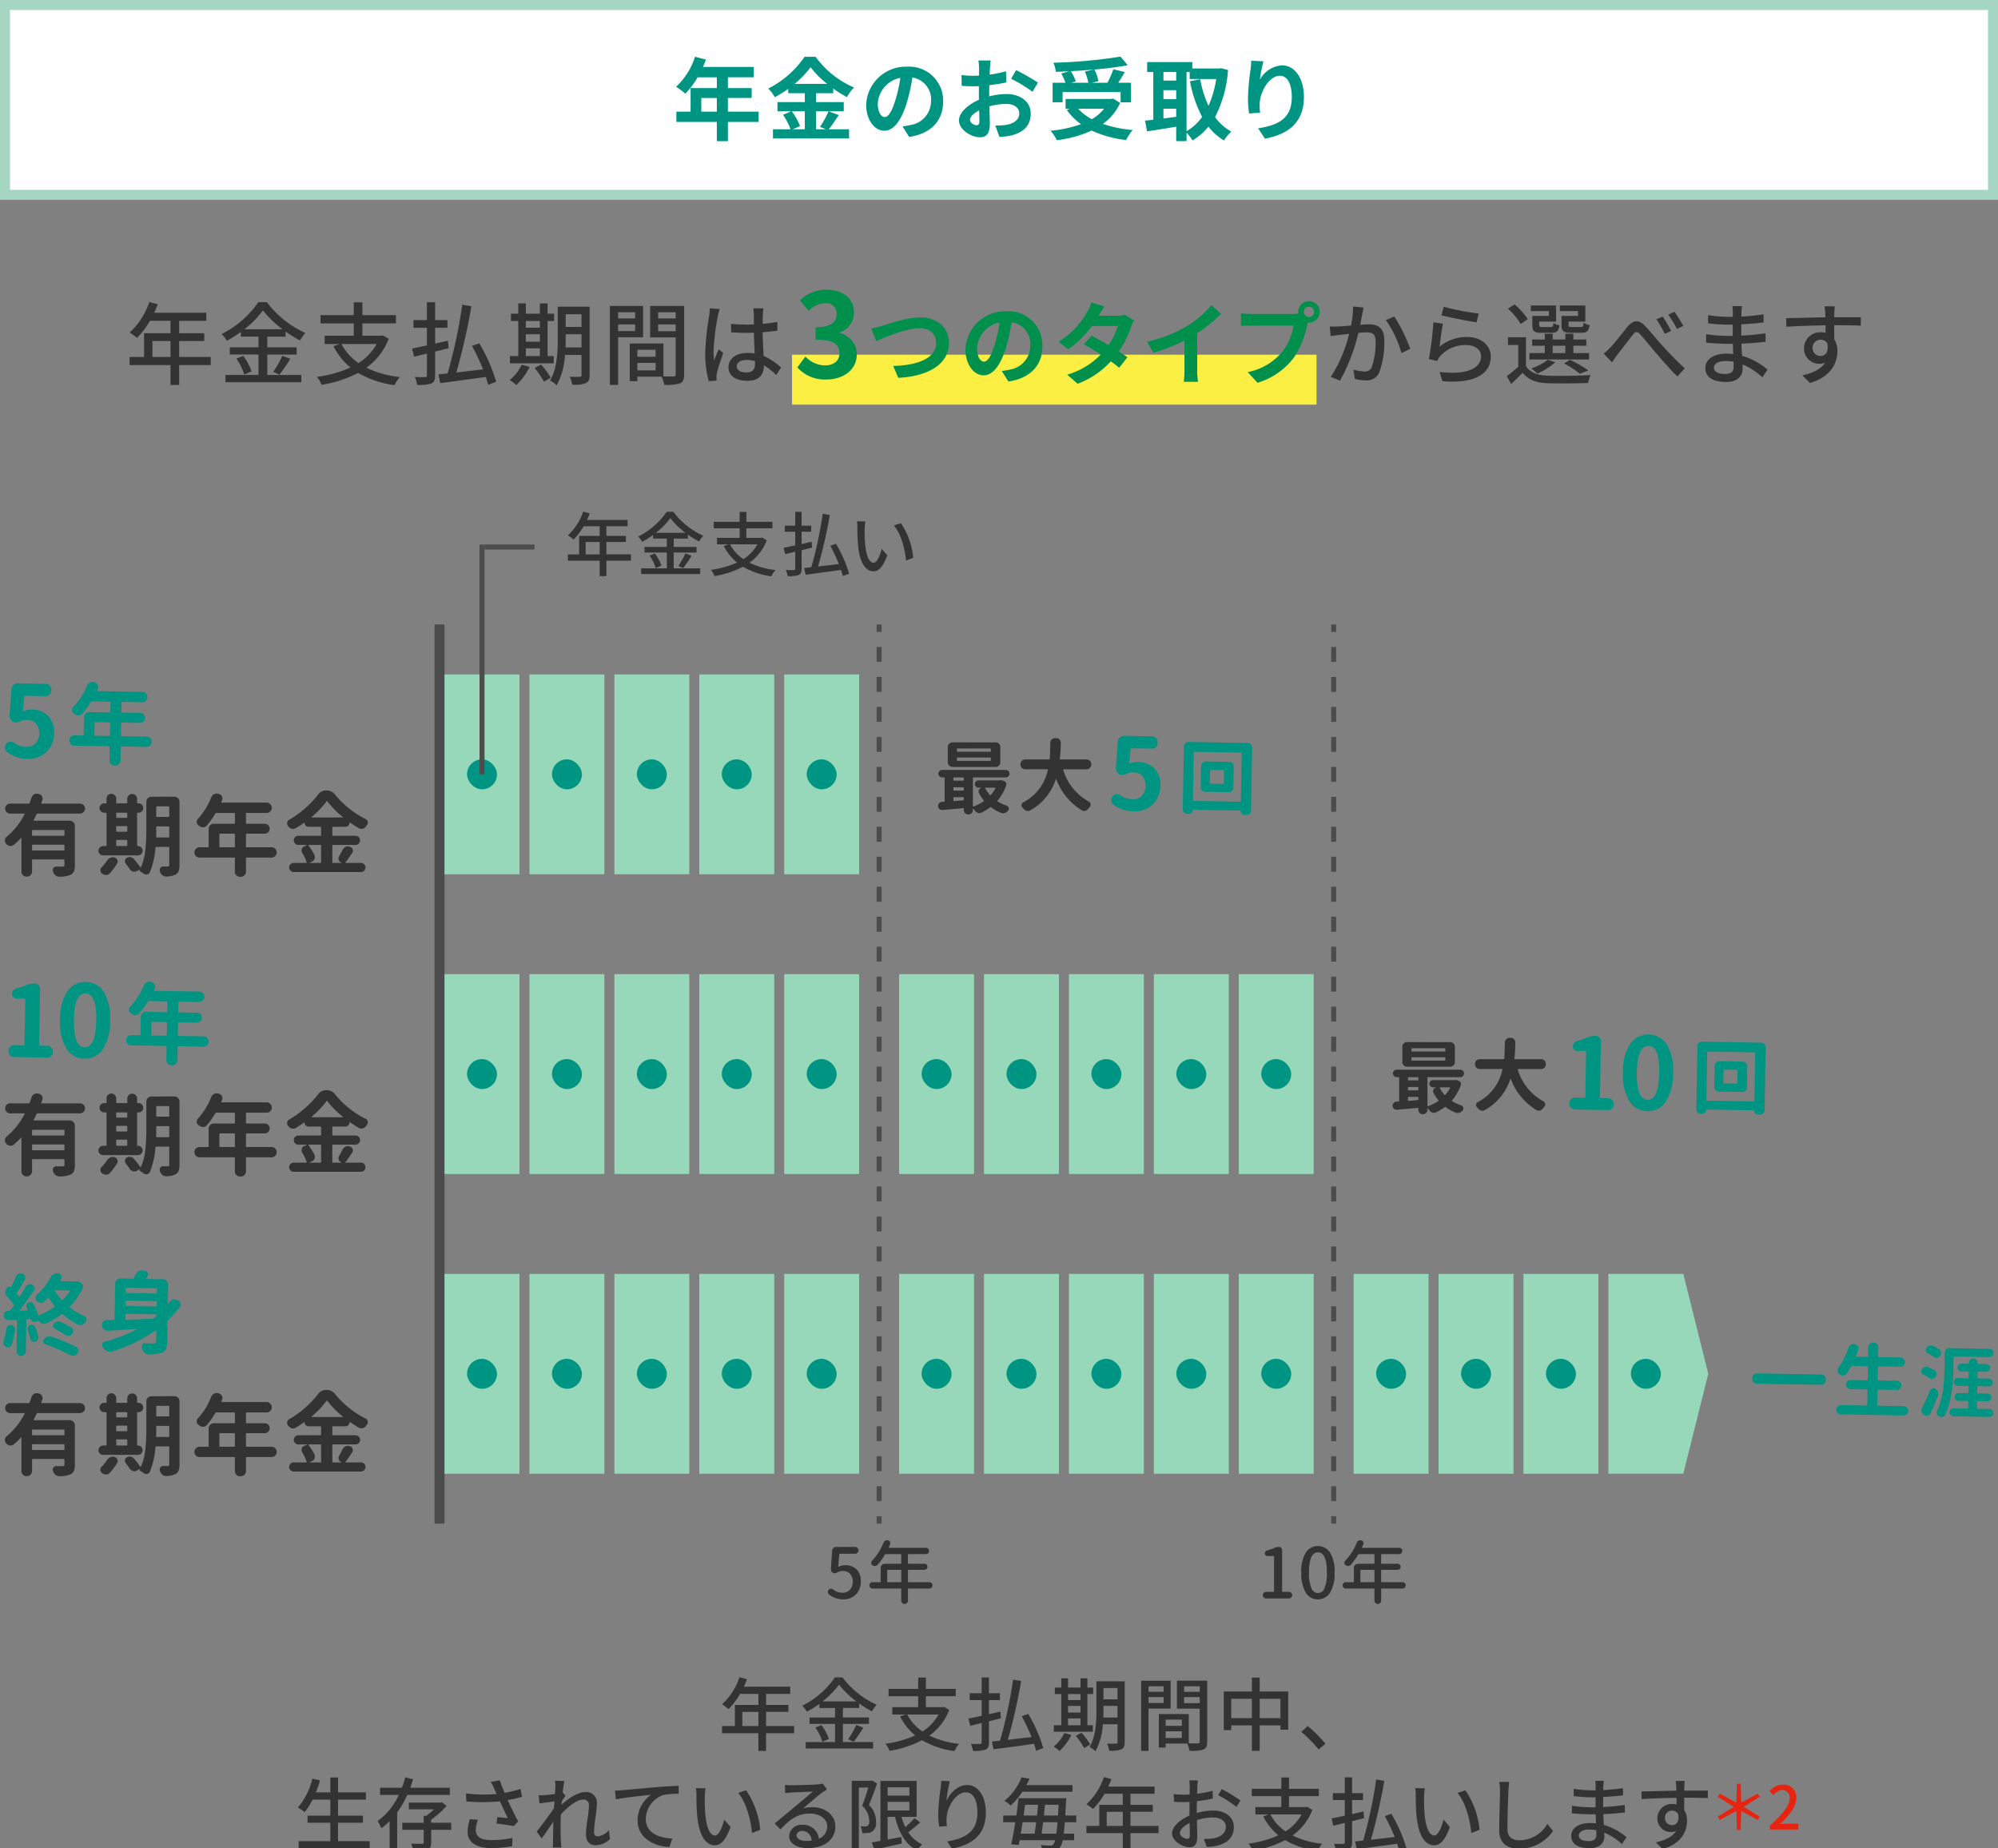 <svg xmlns="http://www.w3.org/2000/svg" width="400" height="370" viewBox="0 0 400 370"><rect x="0" y="0" width="400" height="370" fill="#808080" stroke="none"/><defs><style>.cls-1{fill:#333;}.cls-2{fill:#e72410;}.cls-3{fill:#009582;}.cls-4{fill:#fff;}.cls-5{fill:#a4d6c1;}.cls-6{fill:#4c4c4c;}.cls-7,.cls-8{fill:none;stroke:#4c4c4c;stroke-miterlimit:10;}.cls-8{stroke-dasharray:3 3;}.cls-9{fill:#faef42;}.cls-10{fill:#00904c;}.cls-11{fill:#98d8ba;}</style></defs><g id="レイヤー_3" data-name="レイヤー 3"><path class="cls-1" d="M158.985,346.949h-5.618v3.538H151.83v-3.538h-7.283v-1.44h2.578v-4.226h4.705v-2.209h-3.665a14.509,14.509,0,0,1-2.306,3.041,11.644,11.644,0,0,0-1.3-.96,12.956,12.956,0,0,0,3.49-5.426l1.5.4c-.193.5-.417,1.024-.624,1.5H158.2v1.44h-4.834v2.209h4.466v1.393h-4.466v2.833h5.618Zm-7.155-1.44v-2.833h-3.217v2.833Z"/><path class="cls-1" d="M168.746,348.71H174.8v1.3H161.3v-1.3h5.875v-3.633h-5.107V343.8h5.107v-1.9H164.04v-.832a22.563,22.563,0,0,1-2.5,1.568,5.706,5.706,0,0,0-.928-1.2,17.2,17.2,0,0,0,6.531-5.667h1.52a17.613,17.613,0,0,0,6.851,5.474,8.388,8.388,0,0,0-.96,1.328A20.027,20.027,0,0,1,172,340.979v.913h-3.25v1.9h5.219v1.281h-5.219Zm-4.289-3.394a10.469,10.469,0,0,1,1.488,2.754l-1.3.576a10.411,10.411,0,0,0-1.408-2.849Zm6.994-4.737a17.93,17.93,0,0,1-3.472-3.361,17.22,17.22,0,0,1-3.315,3.361ZM169.8,348.15a17.712,17.712,0,0,0,1.616-2.849l1.425.528a28.124,28.124,0,0,1-1.938,2.817Z"/><path class="cls-1" d="M190.034,342.292a11.2,11.2,0,0,1-3.97,5.122,17.851,17.851,0,0,0,5.956,1.664,7.022,7.022,0,0,0-.946,1.441,17.4,17.4,0,0,1-6.482-2.177,21.521,21.521,0,0,1-6.5,2.129,5.486,5.486,0,0,0-.833-1.425,21.468,21.468,0,0,0,5.97-1.664,11.6,11.6,0,0,1-3.025-3.794l1.105-.384h-2.673v-1.473h5.186v-2.193H177.9v-1.473h5.923v-2.272h1.536v2.272h5.97v1.473h-5.97v2.193h3.378l.256-.064Zm-8.4.912a9.347,9.347,0,0,0,3.041,3.394,9.476,9.476,0,0,0,3.217-3.394Z"/><path class="cls-1" d="M197.989,344.549v4.193c0,.849-.177,1.249-.673,1.488a7.372,7.372,0,0,1-2.512.257,6.189,6.189,0,0,0-.433-1.409c.8.032,1.6.032,1.842.017s.319-.08.319-.353V344.9l-2.3.561L193.892,344c.735-.144,1.648-.336,2.64-.544v-3.137h-2.4v-1.377h2.4v-3.169h1.457v3.169h2.193v1.377h-2.193v2.817c.752-.176,1.521-.352,2.288-.529l.114,1.345Zm9.428,5.922c-.1-.416-.24-.9-.4-1.409-2.913.417-5.97.817-8.116,1.1l-.32-1.553c.481-.048,1.04-.112,1.633-.176a92.181,92.181,0,0,0,2.608-12.229l1.617.288a114.309,114.309,0,0,1-2.672,11.781c1.472-.176,3.121-.368,4.754-.56a39.884,39.884,0,0,0-1.969-4.178l1.3-.464a30.35,30.35,0,0,1,3.009,6.835Z"/><path class="cls-1" d="M214.492,347.285a11.169,11.169,0,0,1-2.369,3.218,7.586,7.586,0,0,0-1.184-.88,7.891,7.891,0,0,0,2.145-2.722Zm4.291-.639h-7.8v-1.3h1.49v-6.243h-1.3v-1.3h1.3v-1.841h1.343v1.841h2.5v-1.841h1.376v1.841h1.154v1.3h-1.154v6.243h1.09Zm-4.963-7.54v1.2h2.5v-1.2Zm0,3.7h2.5v-1.328h-2.5Zm0,2.545h2.5v-1.376h-2.5Zm2.705,1.5a15.222,15.222,0,0,1,1.729,2.336l-1.2.721a16.5,16.5,0,0,0-1.665-2.433Zm8.644,1.873c0,.784-.176,1.215-.673,1.44a5.543,5.543,0,0,1-2.432.271,5.115,5.115,0,0,0-.432-1.408c.752.032,1.552.016,1.761.016.24-.016.336-.079.336-.336v-3.553h-2.946a12.724,12.724,0,0,1-1.472,5.394,4.774,4.774,0,0,0-1.185-.849c1.265-2.1,1.377-5.09,1.377-7.379v-5.761h5.666Zm-1.44-4.915v-2.336h-2.818v.847c0,.465,0,.977-.032,1.489Zm-2.818-5.906v2.257h2.818v-2.257Z"/><path class="cls-1" d="M229.934,342v8.483h-1.473V336.434h5.907V342Zm0-4.45v1.1h3.025v-1.1Zm3.025,3.345v-1.184h-3.025V340.9Zm8.725,7.731c0,.849-.177,1.329-.753,1.585a8.106,8.106,0,0,1-2.785.256,6.7,6.7,0,0,0-.464-1.456h-4.323v.8H232v-6.706h6v5.859c.783.031,1.553.015,1.809.015.287-.015.367-.1.367-.368v-6.579h-4.545v-5.6h6.051Zm-8.325-4.4v1.248h3.25v-1.248Zm3.25,3.665v-1.329h-3.25v1.329Zm.448-10.34v1.1h3.121v-1.1Zm3.121,3.377v-1.216h-3.121v1.216Z"/><path class="cls-1" d="M257.9,338.594v7.651h-1.551v-.864h-4.163v5.09h-1.552v-5.09H246.49v.944H245v-7.731h5.635v-2.785h1.552v2.785Zm-7.266,5.33v-3.873H246.49v3.873Zm5.715,0v-3.873h-4.163v3.873Z"/><path class="cls-1" d="M264,350.2a29.3,29.3,0,0,0-3.488-3.538l1.312-1.152a29.613,29.613,0,0,1,3.537,3.537Z"/><path class="cls-1" d="M74.006,368.55v1.441H59.793V368.55h6.338v-3.681H61.569v-1.425h4.562v-3.2H62.578a13.825,13.825,0,0,1-1.585,2.481,9.533,9.533,0,0,0-1.36-.9,13.792,13.792,0,0,0,2.9-5.794l1.537.352c-.24.816-.528,1.633-.832,2.4h2.9v-2.977h1.537v2.977h5.57v1.457h-5.57v3.2h4.978v1.425H67.668v3.681Z"/><path class="cls-1" d="M81.533,359.3a19.532,19.532,0,0,1-2.017,3.5v7.651H78v-5.891a12.441,12.441,0,0,1-1.649,1.393,10.911,10.911,0,0,0-.752-1.425,13.211,13.211,0,0,0,4.242-5.233H76.09v-1.442h4.37a17.4,17.4,0,0,0,.673-2.08l1.568.384c-.176.561-.368,1.137-.576,1.7h7.939V359.3Zm8.8,6.978H86.318v2.545c0,.784-.16,1.2-.752,1.441a9.724,9.724,0,0,1-2.817.208,6.208,6.208,0,0,0-.433-1.425c.961.049,1.889.032,2.162.032.272-.016.352-.08.352-.288v-2.513H80.54v-1.408h4.29v-1.392h.527a12.9,12.9,0,0,0,1.522-1.3H81.853v-1.345h6.306l.3-.08.945.736a17.622,17.622,0,0,1-3.09,2.753v.625h4.018Z"/><path class="cls-1" d="M104.512,359.683c-.9.24-1.889.463-2.866.64.577,1.281,1.393,2.961,2.1,4.274l-.912.944c-.753-.16-2.321-.384-3.426-.513l.16-1.3c.577.064,1.57.161,2.081.208-.416-.9-1.087-2.289-1.568-3.361a34.785,34.785,0,0,1-6.723.016l-.064-1.6a27.568,27.568,0,0,0,6.131.112l-.449-.976a9.842,9.842,0,0,0-.72-1.425l1.793-.336c.319.944.624,1.7.975,2.513a21.509,21.509,0,0,0,3.186-.784Zm-8.821,4.593a6.323,6.323,0,0,0-.447,1.953c0,1.3.784,2.1,3.106,2.1a17.98,17.98,0,0,0,4.224-.432l-.031,1.649a20.482,20.482,0,0,1-4.21.384c-3.041,0-4.722-1.2-4.722-3.281a9.831,9.831,0,0,1,.448-2.5Z"/><path class="cls-1" d="M122.129,368.1a4.115,4.115,0,0,1-2.945,1.264c-1.106,0-1.873-.767-1.873-2.177,0-1.744.591-4.225.591-5.73a1.072,1.072,0,0,0-1.183-1.232c-1.233,0-3.058,1.489-4.435,2.977-.032.561-.048,1.105-.048,1.6,0,1.377-.015,2.512.065,3.953.015.288.063.753.095,1.073h-1.728c.016-.272.048-.785.048-1.041.016-1.473.032-2.385.063-4.145-.736,1.088-1.664,2.464-2.336,3.376l-.993-1.392c.88-1.1,2.61-3.393,3.458-4.674.031-.448.064-.912.1-1.36-.736.1-2.049.272-3.01.4l-.16-1.633c.4.017.736,0,1.186-.015.5-.033,1.328-.128,2.08-.241.048-.688.08-1.2.08-1.377a7.065,7.065,0,0,0-.08-1.28l1.873.065c-.08.4-.208,1.248-.321,2.272l.561.672c-.209.289-.5.736-.752,1.137-.017.224-.033.432-.049.656,1.233-1.12,3.17-2.513,4.723-2.513a2.09,2.09,0,0,1,2.352,2.225c0,1.6-.559,4.162-.559,5.778,0,.5.222.849.719.849a3.363,3.363,0,0,0,2.242-1.233Z"/><path class="cls-1" d="M124.592,358.354c1.168-.1,3.985-.368,6.9-.625,1.7-.127,3.281-.223,4.37-.255v1.6a13.99,13.99,0,0,0-3.073.24,5.217,5.217,0,0,0-3.506,4.754c0,2.881,2.69,3.842,5.315,3.953l-.576,1.713c-3.106-.16-6.372-1.824-6.372-5.33a6.294,6.294,0,0,1,2.69-5.137c-1.393.16-5.282.544-7.043.912l-.176-1.745C123.743,358.418,124.287,358.386,124.592,358.354Z"/><path class="cls-1" d="M141.094,359.683a34.958,34.958,0,0,0,.113,3.569c.239,2.5.88,4.162,1.936,4.162.8,0,1.489-1.729,1.841-3.185l1.281,1.488c-1.009,2.721-1.986,3.666-3.154,3.666-1.6,0-3.073-1.537-3.506-5.715a42.061,42.061,0,0,1-.175-4.241,7.972,7.972,0,0,0-.112-1.489l1.936.032A12.863,12.863,0,0,0,141.094,359.683Zm11.109,6.594-1.648.641c-.257-2.722-1.169-6.131-2.77-8.02l1.584-.528A16.782,16.782,0,0,1,152.2,366.277Z"/><path class="cls-1" d="M165.572,358.178c-.32.208-.689.448-.976.656-.817.576-2.738,2.257-3.858,3.186a5.9,5.9,0,0,1,1.872-.273c2.658,0,4.626,1.633,4.626,3.842,0,2.545-2.033,4.353-5.586,4.353-2.193,0-3.666-.992-3.666-2.417a2.448,2.448,0,0,1,2.625-2.256,3.168,3.168,0,0,1,3.33,2.785,2.588,2.588,0,0,0,1.665-2.481c0-1.489-1.5-2.545-3.442-2.545-2.529,0-4.033,1.184-5.906,3.169l-1.168-1.184c1.232-1.009,3.217-2.673,4.145-3.442.88-.736,2.7-2.257,3.5-2.945-.832.032-3.537.145-4.369.192-.4.033-.816.064-1.169.113l-.048-1.65a11.2,11.2,0,0,0,1.265.08c.832,0,4.417-.095,5.282-.175a5.57,5.57,0,0,0,1.008-.161Zm-3.09,10.26a1.91,1.91,0,0,0-1.873-1.937c-.656,0-1.136.385-1.136.881,0,.688.816,1.12,1.888,1.12A8.278,8.278,0,0,0,162.482,368.438Z"/><path class="cls-1" d="M175.594,357.01c-.465,1.36-1.09,3.041-1.633,4.289a4.626,4.626,0,0,1,1.424,3.346,2.163,2.163,0,0,1-.7,1.936,1.981,1.981,0,0,1-.9.32,6.886,6.886,0,0,1-1.152.033,3.372,3.372,0,0,0-.353-1.361c.353.031.657.031.9.031a.918.918,0,0,0,.528-.143,1.113,1.113,0,0,0,.32-.992,4.288,4.288,0,0,0-1.409-3.01c.433-1.088.9-2.545,1.217-3.649h-1.9v12.677H170.52V356.465h3.857l.207-.048Zm8.642,7.762c-.752.689-1.632,1.425-2.4,2a6.654,6.654,0,0,0,2.785,2.417,6.128,6.128,0,0,0-.992,1.233c-2.354-1.2-3.7-3.634-4.435-6.738h-1.488v4.545l2.721-.512.112,1.3c-1.937.448-3.97.9-5.506,1.232l-.5-1.44c.5-.08,1.088-.193,1.729-.305v-12h7.25v7.188h-3.041a13.685,13.685,0,0,0,.768,2.048,17.478,17.478,0,0,0,1.825-1.777Zm-6.53-7v1.665h4.354v-1.665Zm0,4.626h4.354v-1.712h-4.354Z"/><path class="cls-1" d="M190.166,356.545a27.44,27.44,0,0,0-.688,3.922c.688-1.456,2.224-3.154,4.129-3.154,2.161,0,3.762,2.129,3.762,5.539,0,4.418-2.769,6.451-6.8,7.187l-.961-1.44c3.474-.545,6.067-1.826,6.067-5.747,0-2.465-.817-4.081-2.337-4.081-1.921,0-3.682,2.848-3.81,4.929a7.184,7.184,0,0,0,.049,1.825l-1.553.112a19.083,19.083,0,0,1-.193-2.561,41.654,41.654,0,0,1,.481-5.106c.064-.529.112-1.073.129-1.489Z"/><path class="cls-1" d="M213.176,364.757c-.065.912-.145,1.664-.209,2.289h2.064v1.312h-2.288a3.333,3.333,0,0,1-.544,1.456,1.653,1.653,0,0,1-1.281.673,17.42,17.42,0,0,1-2.225-.016,3.056,3.056,0,0,0-.336-1.137c.848.08,1.569.1,1.905.1a.66.66,0,0,0,.625-.256,2.1,2.1,0,0,0,.351-.817h-7.107c-.064.336-.111.657-.176.945l-1.5-.113c.256-1.184.544-2.785.8-4.433h-2.417v-1.345h2.625c.176-1.2.336-2.4.448-3.457h9.54s-.015.5-.032.688c-.048,1.024-.1,1.953-.144,2.769h2.193v1.345Zm-8.5-6.1a14.023,14.023,0,0,1-2.354,2.77,4.656,4.656,0,0,0-1.232-.929,11.768,11.768,0,0,0,3.426-4.722l1.6.288c-.192.416-.4.832-.639,1.265h9.235v1.328Zm.048,6.1c-.113.784-.24,1.568-.369,2.289h2.786c.095-.689.208-1.473.3-2.289Zm.5-3.489c-.1.687-.193,1.423-.288,2.144h2.673c.081-.736.144-1.457.207-2.144Zm6.259,5.778c.08-.608.16-1.361.24-2.289h-2.9c-.095.816-.192,1.616-.288,2.289Zm.335-3.634c.033-.641.081-1.36.113-2.144h-2.722c-.063.687-.143,1.408-.224,2.144Z"/><path class="cls-1" d="M231.941,366.949h-5.619v3.538h-1.536v-3.538H217.5v-1.44h2.577v-4.226h4.706v-2.209h-3.665a14.543,14.543,0,0,1-2.306,3.041,11.915,11.915,0,0,0-1.295-.96,12.962,12.962,0,0,0,3.488-5.426l1.506.4c-.194.5-.416,1.024-.625,1.5h9.267v1.44h-4.834v2.209h4.467v1.393h-4.467v2.833h5.619Zm-7.155-1.44v-2.833h-3.218v2.833Z"/><path class="cls-1" d="M239.588,362.916a12.23,12.23,0,0,1,3.3-.5c2.352,0,4.13,1.265,4.13,3.3,0,1.888-1.089,3.2-3.426,3.762a10.53,10.53,0,0,1-2,.223l-.576-1.6a10.6,10.6,0,0,0,1.9-.112c1.328-.24,2.5-.944,2.5-2.289,0-1.217-1.1-1.889-2.545-1.889a10.591,10.591,0,0,0-3.248.529c.016,1.312.064,2.64.064,3.264,0,1.681-.624,2.162-1.553,2.162-1.376,0-3.489-1.248-3.489-2.786,0-1.344,1.616-2.737,3.489-3.553v-.992c0-.561,0-1.153.016-1.745-.384.032-.736.048-1.041.048-.705,0-1.457-.016-2.081-.08l-.047-1.537a15.729,15.729,0,0,0,2.1.128c.337,0,.7-.016,1.089-.031,0-.721.016-1.3.016-1.585a10.167,10.167,0,0,0-.1-1.249h1.728c-.032.3-.08.833-.095,1.217s-.032.9-.065,1.457a19.254,19.254,0,0,0,3.121-.609l.033,1.569a31.507,31.507,0,0,1-3.185.528c-.017.641-.033,1.265-.033,1.825Zm-1.376,4.434c0-.5-.032-1.409-.048-2.433-1.152.56-1.953,1.36-1.953,2,0,.624.928,1.168,1.473,1.168C238.02,368.086,238.212,367.878,238.212,367.35Zm6.37-9.22a29.286,29.286,0,0,1,3.746,2.273l-.785,1.281a23.352,23.352,0,0,0-3.665-2.337Z"/><path class="cls-1" d="M262.73,362.292a11.189,11.189,0,0,1-3.969,5.122,17.846,17.846,0,0,0,5.954,1.664,7.012,7.012,0,0,0-.944,1.441,17.394,17.394,0,0,1-6.483-2.177,21.518,21.518,0,0,1-6.5,2.129,5.371,5.371,0,0,0-.832-1.425,21.455,21.455,0,0,0,5.971-1.664,11.618,11.618,0,0,1-3.026-3.794l1.105-.384h-2.673v-1.473h5.186v-2.193H250.6v-1.473h5.922v-2.272h1.537v2.272h5.97v1.473h-5.97v2.193h3.377l.255-.064Zm-8.4.912a9.356,9.356,0,0,0,3.041,3.394,9.488,9.488,0,0,0,3.218-3.394Z"/><path class="cls-1" d="M270.686,364.549v4.193c0,.849-.176,1.249-.672,1.488a7.389,7.389,0,0,1-2.514.257,6.184,6.184,0,0,0-.432-1.409c.8.032,1.6.032,1.84.017s.321-.08.321-.353V364.9l-2.305.561L266.588,364c.736-.144,1.648-.336,2.641-.544v-3.137h-2.4v-1.377h2.4v-3.169h1.457v3.169h2.193v1.377h-2.193v2.817c.752-.176,1.52-.352,2.289-.529l.111,1.345Zm9.427,5.922c-.1-.416-.24-.9-.4-1.409-2.913.417-5.971.817-8.115,1.1l-.321-1.553c.481-.048,1.041-.112,1.633-.176a92.656,92.656,0,0,0,2.61-12.229l1.616.288a114.043,114.043,0,0,1-2.673,11.781c1.473-.176,3.121-.368,4.754-.56a40.087,40.087,0,0,0-1.969-4.178l1.3-.464a30.441,30.441,0,0,1,3.009,6.835Z"/><path class="cls-1" d="M285.1,359.683a35.227,35.227,0,0,0,.112,3.569c.239,2.5.88,4.162,1.936,4.162.8,0,1.489-1.729,1.841-3.185l1.281,1.488c-1.008,2.721-1.985,3.666-3.153,3.666-1.6,0-3.074-1.537-3.506-5.715a42.061,42.061,0,0,1-.175-4.241,7.975,7.975,0,0,0-.113-1.489l1.937.032A12.863,12.863,0,0,0,285.1,359.683Zm11.108,6.594-1.648.641c-.257-2.722-1.169-6.131-2.769-8.02l1.584-.528A16.771,16.771,0,0,1,296.206,366.277Z"/><path class="cls-1" d="M302.158,356.705a17.728,17.728,0,0,0-.176,1.809c-.064,1.76-.193,5.41-.193,7.619,0,1.665,1.057,2.241,2.418,2.241a6.454,6.454,0,0,0,5.57-3.266l1.137,1.393a8.069,8.069,0,0,1-6.739,3.554c-2.417,0-4.034-1.04-4.034-3.665,0-2.257.16-6.339.16-7.876a9.116,9.116,0,0,0-.16-1.825Z"/><path class="cls-1" d="M324.709,369.143a11.859,11.859,0,0,0-3.537-2.3c0,.319.016.592.016.815,0,1.2-.864,2.306-2.929,2.306-2.4,0-3.7-.881-3.7-2.481,0-1.5,1.425-2.561,3.794-2.561.4,0,.784.031,1.168.063-.032-.591-.048-1.232-.064-1.808H318.6c-1.009,0-2.8-.08-3.906-.208l.016-1.5a27.1,27.1,0,0,0,3.906.305h.817v-2h-.785a31.888,31.888,0,0,1-3.6-.241v-1.457a23.973,23.973,0,0,0,3.586.305h.816v-.9a10.053,10.053,0,0,0-.064-1.009h1.7c-.032.288-.08.64-.1,1.073,0,.176-.016.464-.016.784a38.494,38.494,0,0,0,3.954-.4l.016,1.457c-1.153.111-2.481.256-3.987.319v2.018c1.57-.08,2.962-.225,4.323-.417l.015,1.5c-1.473.175-2.785.272-4.305.336.016.72.064,1.472.112,2.161a12.6,12.6,0,0,1,4.529,2.449Zm-5.138-2.786a8.272,8.272,0,0,0-1.425-.128c-1.343,0-2.064.512-2.064,1.168,0,.673.592,1.137,1.953,1.137.9,0,1.553-.256,1.553-1.28C319.588,367.029,319.588,366.726,319.571,366.357Z"/><path class="cls-1" d="M341.908,359.938c-.944-.047-2.432-.08-4.738-.08.017.849.017,1.778.017,2.482a3.884,3.884,0,0,1,.559,2.112c0,2.113-1.119,4.594-4.881,5.683L331.5,368.79c1.857-.416,3.313-1.1,4.082-2.289a2.7,2.7,0,0,1-3.777-2.545,2.87,2.87,0,0,1,2.961-2.849,3.084,3.084,0,0,1,.88.112l-.016-1.344c-2.4.031-4.994.128-6.963.256l-.048-1.537c1.793-.016,4.738-.112,6.994-.144-.015-.336-.015-.624-.031-.8-.032-.4-.08-.927-.128-1.152h1.825c-.033.208-.08.929-.08,1.152-.016.193-.016.465-.016.785h4.737Zm-7.138,5.4c.816,0,1.424-.656,1.216-2.161a1.3,1.3,0,0,0-1.232-.736,1.421,1.421,0,0,0-1.425,1.488A1.379,1.379,0,0,0,334.77,365.333Z"/><path class="cls-2" d="M347.615,362.505l-3.322,1.786-.383-.659,3.2-1.967-3.2-1.979.383-.66,3.322,1.8.1-3.765h.768l.108,3.765,3.309-1.8.385.66-3.2,1.979,3.2,1.967-.385.659-3.309-1.786-.108,3.766h-.768Z"/><path class="cls-2" d="M354.344,365.419c2.6-2.3,3.945-4.018,3.945-5.469a1.439,1.439,0,0,0-1.5-1.619,2.392,2.392,0,0,0-1.738.983l-.78-.767a3.464,3.464,0,0,1,2.686-1.319,2.5,2.5,0,0,1,2.663,2.65c0,1.7-1.354,3.466-3.225,5.253.455-.048,1.006-.084,1.438-.084h2.207v1.176h-5.7Z"/><path class="cls-1" d="M126.32,112.233H121.4v3.1H120.06v-3.1h-6.374v-1.26h2.255v-3.7h4.119v-1.932h-3.208A12.75,12.75,0,0,1,114.834,108a10.24,10.24,0,0,0-1.135-.84,11.343,11.343,0,0,0,3.055-4.749l1.316.351c-.168.433-.364.9-.547,1.316h8.112v1.261H121.4v1.932h3.908v1.219H121.4v2.48h4.916Zm-6.26-1.26v-2.48h-2.816v2.48Z"/><path class="cls-1" d="M134.873,113.774h5.3v1.135H128.359v-1.135H133.5V110.6h-4.469v-1.121H133.5v-1.667h-2.745v-.729a19.558,19.558,0,0,1-2.185,1.373,5.111,5.111,0,0,0-.812-1.051,15.034,15.034,0,0,0,5.715-4.958h1.33a15.407,15.407,0,0,0,6,4.79,7.324,7.324,0,0,0-.841,1.164,17.74,17.74,0,0,1-2.241-1.387v.8h-2.844v1.667h4.566V110.6h-4.566Zm-3.754-2.969a9.1,9.1,0,0,1,1.3,2.409l-1.135.5a9.124,9.124,0,0,0-1.232-2.493Zm6.121-4.147a15.7,15.7,0,0,1-3.039-2.941,15.014,15.014,0,0,1-2.9,2.941Zm-1.443,6.626a15.585,15.585,0,0,0,1.416-2.493l1.246.462a24.916,24.916,0,0,1-1.695,2.465Z"/><path class="cls-1" d="M153.51,108.157a9.8,9.8,0,0,1-3.473,4.483,15.653,15.653,0,0,0,5.211,1.457,6.085,6.085,0,0,0-.827,1.26,15.21,15.21,0,0,1-5.673-1.905,18.872,18.872,0,0,1-5.687,1.863,4.741,4.741,0,0,0-.729-1.247,18.771,18.771,0,0,0,5.225-1.457,10.14,10.14,0,0,1-2.647-3.319l.967-.336h-2.34v-1.289h4.539v-1.919h-5.183v-1.289h5.183V102.47h1.344v1.989h5.225v1.289H149.42v1.919h2.956l.224-.056Zm-7.354.8a8.189,8.189,0,0,0,2.662,2.969,8.3,8.3,0,0,0,2.815-2.969Z"/><path class="cls-1" d="M160.48,110.132v3.67c0,.743-.153,1.093-.587,1.3a6.441,6.441,0,0,1-2.2.225,5.328,5.328,0,0,0-.378-1.232c.7.027,1.4.027,1.611.013s.281-.07.281-.308V110.44l-2.018.491-.294-1.275c.644-.126,1.443-.3,2.312-.476v-2.745h-2.1v-1.206h2.1v-2.773h1.273v2.773h1.92v1.206h-1.92V108.9c.66-.154,1.332-.307,2-.461l.1,1.176Zm8.251,5.183c-.084-.364-.21-.785-.35-1.233-2.549.364-5.225.715-7.1.967L161,113.69c.42-.042.91-.1,1.428-.154a80.771,80.771,0,0,0,2.283-10.7l1.415.252a100.041,100.041,0,0,1-2.339,10.31c1.289-.154,2.732-.322,4.16-.491a35.06,35.06,0,0,0-1.722-3.655l1.134-.406a26.6,26.6,0,0,1,2.633,5.981Z"/><path class="cls-1" d="M173.107,105.874a31.149,31.149,0,0,0,.1,3.124c.211,2.185.772,3.642,1.695,3.642.7,0,1.3-1.513,1.612-2.787l1.121,1.3c-.883,2.382-1.738,3.208-2.76,3.208-1.4,0-2.689-1.344-3.068-5a36.851,36.851,0,0,1-.155-3.712,6.981,6.981,0,0,0-.1-1.3l1.695.028A11.275,11.275,0,0,0,173.107,105.874Zm9.722,5.772-1.442.559c-.225-2.381-1.024-5.364-2.424-7.017l1.387-.462A14.692,14.692,0,0,1,182.829,111.646Z"/><path class="cls-3" d="M5.554,151.914a6.883,6.883,0,0,1-4.118-1.342.989.989,0,0,1-.416-.789A.615.615,0,0,1,1,149.646a1.224,1.224,0,0,1,.268-.756l.019-.02a1,1,0,0,1,.731-.4l.136,0a1.215,1.215,0,0,1,.7.227,4.114,4.114,0,0,0,2.35.8,2.569,2.569,0,0,0,1.916-.68,3.192,3.192,0,0,0,.108-3.972,2.409,2.409,0,0,0-1.813-.736,3.205,3.205,0,0,0-1.529.345,1.542,1.542,0,0,1-.688.164,1.241,1.241,0,0,1-.679-.228,1.28,1.28,0,0,1-.6-1.143c0-.039,0-.071,0-.1l.385-5.228a1.222,1.222,0,0,1,.4-.813,1.173,1.173,0,0,1,.845-.317l5.605.1a1.166,1.166,0,0,1,1.132,1.172l0,.157a1.1,1.1,0,0,1-.355.814,1.121,1.121,0,0,1-.817.317l-4.082-.071c-.091,0-.144.05-.158.154l-.3,2.828a.1.1,0,0,0,.038.087.068.068,0,0,0,.078.012,3.873,3.873,0,0,1,1.647-.343,4.627,4.627,0,0,1,3.26,1.259,4.559,4.559,0,0,1,1.227,3.528,5.277,5.277,0,0,1-.781,2.79,4.725,4.725,0,0,1-1.926,1.762A5.5,5.5,0,0,1,5.554,151.914Z"/><path class="cls-3" d="M29.351,147.45a1.028,1.028,0,0,1-.037,2.056l-5.008-.087a.109.109,0,0,0-.126.121l-.047,2.689a.986.986,0,0,1-.321.733,1.011,1.011,0,0,1-.734.285l-.14,0a1.02,1.02,0,0,1-1.019-1.055l.047-2.689c0-.082-.045-.124-.139-.126l-6.942-.121a.979.979,0,0,1-.715-.311,1.041,1.041,0,0,1,.025-1.459.98.98,0,0,1,.726-.286l1.686.03c.094,0,.143-.04.144-.122l.061-3.549a1.018,1.018,0,0,1,.313-.725.982.982,0,0,1,.742-.294l4.078.071a.124.124,0,0,0,.143-.138l.033-1.881a.125.125,0,0,0-.139-.143l-3.584-.062a.213.213,0,0,0-.2.119,16.593,16.593,0,0,1-1.729,2.361.957.957,0,0,1-.727.339h-.07a1.068,1.068,0,0,1-.7-.259c-.07-.048-.134-.095-.191-.143a.836.836,0,0,1-.34-.71.813.813,0,0,1,.257-.593,13.668,13.668,0,0,0,2.73-4.26,1.25,1.25,0,0,1,.572-.6,1.107,1.107,0,0,1,.529-.131,1.128,1.128,0,0,1,.281.04l.175.056a.9.9,0,0,1,.589.484.844.844,0,0,1,.1.406.982.982,0,0,1-.077.351,3.04,3.04,0,0,1-.183.384.061.061,0,0,0,.008.07.092.092,0,0,0,.078.036l9,.157a1.05,1.05,0,0,1,1.018,1.064.97.97,0,0,1-.32.724,1.014,1.014,0,0,1-.734.287l-4.008-.071c-.082,0-.123.045-.125.139L24.3,142.51c0,.094.039.14.121.142l3.638.064a.948.948,0,0,1,.689.3.993.993,0,0,1-.724,1.684l-3.638-.063a.108.108,0,0,0-.125.12l-.043,2.478a.108.108,0,0,0,.121.125Zm-10.456-.3a.109.109,0,0,0,.121.125l2.847.049c.094,0,.141-.039.143-.121l.043-2.477c0-.082-.045-.124-.139-.126l-2.847-.05a.109.109,0,0,0-.125.121Z"/><path class="cls-1" d="M16.717,161.14a1,1,0,0,1,0,1.423,1,1,0,0,1-.721.291H7.506a.181.181,0,0,0-.176.123q-.28.631-.6,1.195a.048.048,0,0,0-.008.07.073.073,0,0,0,.061.035h7.172a1.05,1.05,0,0,1,1.037,1.037v7.858a3.187,3.187,0,0,1-.2,1.274,1.412,1.412,0,0,1-.73.695,5.619,5.619,0,0,1-2.162.351h-.017a1.216,1.216,0,0,1-.774-.281,1.378,1.378,0,0,1-.474-.721l-.035-.105a.709.709,0,0,1-.036-.229.736.736,0,0,1,.124-.4.649.649,0,0,1,.544-.281H12.5a.482.482,0,0,0,.316-.079.354.354,0,0,0,.088-.273v-.949q0-.141-.123-.141H6.539q-.123,0-.123.141v2.268a.99.99,0,0,1-.308.738,1.012,1.012,0,0,1-.729.3H5.326a1.021,1.021,0,0,1-1.037-1.037v-6.663a.042.042,0,0,0-.035-.044.057.057,0,0,0-.053.009,13.192,13.192,0,0,1-1.459,1.389.976.976,0,0,1-.6.211H1.986a1.215,1.215,0,0,1-.72-.4.273.273,0,0,1-.053-.071.913.913,0,0,1-.229-.615v-.088a.949.949,0,0,1,.352-.668,14.429,14.429,0,0,0,3.586-4.517.093.093,0,0,0,0-.08.068.068,0,0,0-.07-.043h-2.8a1,1,0,0,1-.721-.291,1,1,0,0,1,0-1.423.994.994,0,0,1,.721-.29H5.748a.192.192,0,0,0,.193-.123q.194-.546.37-1.073a1.105,1.105,0,0,1,.492-.633,1.049,1.049,0,0,1,.545-.158.908.908,0,0,1,.246.035l.193.036a.971.971,0,0,1,.615.457.9.9,0,0,1,.071.755c-.071.211-.135.4-.194.563a.117.117,0,0,0,.009.1.075.075,0,0,0,.062.044H16A1,1,0,0,1,16.717,161.14ZM12.779,167.3a.109.109,0,0,0,.123-.123v-.9a.109.109,0,0,0-.123-.123H6.539a.109.109,0,0,0-.123.123v.9a.109.109,0,0,0,.123.123Zm-6.363,2.83a.109.109,0,0,0,.123.123h6.24a.109.109,0,0,0,.123-.123v-.914a.109.109,0,0,0-.123-.123H6.539a.109.109,0,0,0-.123.123Z"/><path class="cls-1" d="M27.606,169.357a.925.925,0,0,1,.668.273.911.911,0,0,1,0,1.318.925.925,0,0,1-.668.273h-6.96a.932.932,0,1,1,0-1.864h.544a.124.124,0,0,0,.141-.14v-6.4a.124.124,0,0,0-.141-.14h-.334a.932.932,0,0,1,0-1.864h.334a.124.124,0,0,0,.141-.14v-.809a.933.933,0,0,1,.281-.685.922.922,0,0,1,.677-.282.952.952,0,0,1,.686.282.919.919,0,0,1,.29.685v.809c0,.094.041.14.123.14h1.968c.082,0,.123-.046.123-.14v-.791a.985.985,0,0,1,1.969,0v.791a.124.124,0,0,0,.141.14h.14a.917.917,0,0,1,.677.273.932.932,0,0,1,0,1.318.917.917,0,0,1-.677.273h-.14a.124.124,0,0,0-.141.14v6.416a.109.109,0,0,0,.123.123Zm-6.169,2.9a1.42,1.42,0,0,1,.667-.563,1.129,1.129,0,0,1,.475-.1,1.2,1.2,0,0,1,.352.053l.017.017a.791.791,0,0,1,.545.475.769.769,0,0,1,.07.316.738.738,0,0,1-.123.4A12.457,12.457,0,0,1,22,174.807a.977.977,0,0,1-.721.334h-.052a1.24,1.24,0,0,1-.756-.246c-.024-.024-.041-.036-.053-.036a.8.8,0,0,1-.316-.668.813.813,0,0,1,.246-.6A8.542,8.542,0,0,0,21.437,172.258Zm4.042-9.44c0-.093-.041-.14-.123-.14H23.388c-.082,0-.123.047-.123.14v.774a.109.109,0,0,0,.123.123h1.968a.109.109,0,0,0,.123-.123Zm-2.091,2.549a.109.109,0,0,0-.123.123v.879a.109.109,0,0,0,.123.123h1.968a.109.109,0,0,0,.123-.123v-.879a.109.109,0,0,0-.123-.123Zm0,2.76q-.123,0-.123.141v.949c0,.094.041.14.123.14h1.968c.082,0,.123-.046.123-.14v-.949q0-.141-.123-.141ZM34.9,159.479a1.018,1.018,0,0,1,1.037,1.037v12.6a3.571,3.571,0,0,1-.175,1.257,1.387,1.387,0,0,1-.651.712,4.473,4.473,0,0,1-1.828.369h-.053a1.123,1.123,0,0,1-.738-.281,1.378,1.378,0,0,1-.474-.721.152.152,0,0,1-.018-.07.739.739,0,0,1,.088-.633.656.656,0,0,1,.562-.3h.018q.228.018.36.018c.088,0,.185,0,.29-.009s.17-.009.194-.009a.3.3,0,0,0,.369-.369v-3.41a.125.125,0,0,0-.141-.141H31.28a.144.144,0,0,0-.158.141A16.245,16.245,0,0,1,30,174.613a.708.708,0,0,1-.562.422.806.806,0,0,1-.159.018.864.864,0,0,1-.545-.194,6.037,6.037,0,0,0-.615-.4.273.273,0,0,1-.123-.4l-.017-.018-.563.317a1.021,1.021,0,0,1-.51.14,1.279,1.279,0,0,1-.281-.035,1.2,1.2,0,0,1-.65-.475q-.353-.544-.809-1.125a.748.748,0,0,1-.158-.457.943.943,0,0,1,.017-.175.7.7,0,0,1,.37-.51,1.037,1.037,0,0,1,.545-.158,1.352,1.352,0,0,1,.21.017,1.084,1.084,0,0,1,.668.387,16.128,16.128,0,0,1,1.266,1.635.072.072,0,0,0,.123,0,11.327,11.327,0,0,0,.879-3.366,37.1,37.1,0,0,0,.211-4.14v-5.572a1.02,1.02,0,0,1,1.037-1.037Zm-3.638,8.015a.124.124,0,0,0,.14.141h2.338a.125.125,0,0,0,.141-.141v-1.951q0-.123-.141-.123h-2.32q-.141,0-.141.123v.545Q31.28,166.985,31.263,167.494Zm2.619-5.941a.125.125,0,0,0-.141-.141h-2.32a.125.125,0,0,0-.141.141V163.4q0,.123.141.123h2.32q.141,0,.141-.123Z"/><path class="cls-1" d="M54.375,169.6a.985.985,0,0,1,.721.3,1.039,1.039,0,0,1,0,1.459.982.982,0,0,1-.721.3h-5.01a.109.109,0,0,0-.123.123v2.69a.986.986,0,0,1-.306.738,1.018,1.018,0,0,1-.731.3h-.141a1.021,1.021,0,0,1-1.037-1.037v-2.69c0-.082-.047-.123-.14-.123H39.943a.978.978,0,0,1-.72-.3,1.028,1.028,0,0,1,.72-1.757h1.688c.094,0,.14-.042.14-.124v-3.55a1.012,1.012,0,0,1,.3-.73.991.991,0,0,1,.739-.307h4.078a.124.124,0,0,0,.14-.141v-1.881a.124.124,0,0,0-.14-.141H43.3a.215.215,0,0,0-.194.124,16.728,16.728,0,0,1-1.687,2.39.955.955,0,0,1-.721.352h-.07a1.071,1.071,0,0,1-.7-.246c-.071-.047-.135-.094-.194-.141a.836.836,0,0,1-.351-.7.814.814,0,0,1,.246-.6,13.618,13.618,0,0,0,2.654-4.306,1.251,1.251,0,0,1,.563-.616,1.089,1.089,0,0,1,.808-.1l.176.053a.9.9,0,0,1,.6.474.837.837,0,0,1,.1.4.936.936,0,0,1-.07.352,2.881,2.881,0,0,1-.176.387.062.062,0,0,0,.01.07.088.088,0,0,0,.078.035h9A1.048,1.048,0,0,1,54.41,161.7a.98.98,0,0,1-.306.73,1.017,1.017,0,0,1-.731.3H49.365q-.123,0-.123.141v1.881q0,.141.123.141H53a.993.993,0,0,1,0,1.986H49.365a.109.109,0,0,0-.123.123v2.478a.109.109,0,0,0,.123.124Zm-10.459-.124a.109.109,0,0,0,.123.124h2.848c.093,0,.14-.042.14-.124V167c0-.082-.047-.123-.14-.123H44.039a.109.109,0,0,0-.123.123Z"/><path class="cls-1" d="M68.606,170.078a1.161,1.161,0,0,1,.6-.562,1.038,1.038,0,0,1,.44-.106.887.887,0,0,1,.369.088l.1.018a.789.789,0,0,1,.492.527.936.936,0,0,1,.036.264.78.78,0,0,1-.141.439.233.233,0,0,0-.035.044.356.356,0,0,1-.035.044q-.423.651-.756,1.107-.264.387-.51.686a.059.059,0,0,0-.018.07.056.056,0,0,0,.053.035h3.024a.915.915,0,1,1,0,1.829H58.833a.915.915,0,1,1,0-1.829h2.461a.118.118,0,0,0,.088-.035.079.079,0,0,0,.017-.088,9.748,9.748,0,0,0-.9-1.916.89.89,0,0,1-.123-.457.972.972,0,0,1,.035-.263.791.791,0,0,1,.475-.545l.562-.246a.052.052,0,0,0,.018-.036c0-.011-.012-.017-.035-.017H59.729a.914.914,0,1,1,0-1.828h4.413c.093,0,.14-.041.14-.123v-1.547c0-.082-.047-.123-.14-.123H61.751a.78.78,0,0,1-.773-.774.057.057,0,0,0-.027-.052.056.056,0,0,0-.061,0q-.774.563-1.7,1.107a1.012,1.012,0,0,1-.51.141,1.116,1.116,0,0,1-.264-.035,1.29,1.29,0,0,1-.685-.475l-.071-.07a.893.893,0,0,1-.176-.528.8.8,0,0,1,.018-.158.7.7,0,0,1,.387-.562,20.215,20.215,0,0,0,5.765-5.01,1.93,1.93,0,0,1,1.618-.862h.14a2.064,2.064,0,0,1,1.67.827,17.972,17.972,0,0,0,2.848,2.812,17.18,17.18,0,0,0,3.252,2.074.7.7,0,0,1,.422.545.527.527,0,0,1,.035.194.768.768,0,0,1-.176.474l-.176.246a1.1,1.1,0,0,1-.668.475,1.169,1.169,0,0,1-.281.035,1.012,1.012,0,0,1-.51-.141q-.913-.526-1.758-1.125c-.023-.023-.044-.029-.061-.017a.058.058,0,0,0-.026.053.842.842,0,0,1-.827.826H66.673q-.141,0-.141.123v1.547q0,.123.141.123h4.5a.914.914,0,1,1,0,1.828h-4.5q-.141,0-.141.123v3.34a.124.124,0,0,0,.141.14H68.36c.024,0,.036,0,.036-.017a.048.048,0,0,0-.018-.035l-.106-.035a.853.853,0,0,1-.474-.545,1.066,1.066,0,0,1-.035-.264.814.814,0,0,1,.14-.457Q68.272,170.746,68.606,170.078Zm-4.324-.826c0-.082-.047-.123-.14-.123H61.821a.071.071,0,0,0-.07.035.073.073,0,0,0,0,.07,11.863,11.863,0,0,1,1.2,1.9,1.079,1.079,0,0,1,.088.422,1.118,1.118,0,0,1-.07.386,1.091,1.091,0,0,1-.58.563l-.405.176a.051.051,0,0,0-.017.035c0,.012.012.017.035.017h2.145a.124.124,0,0,0,.14-.14Zm-1.916-5.7a.034.034,0,0,0-.017.052c.011.024.023.036.035.036h6.222a.056.056,0,0,0,.053-.036.034.034,0,0,0-.017-.052,17.828,17.828,0,0,1-3.112-3.147c-.058-.07-.111-.07-.158,0A18.007,18.007,0,0,1,62.366,163.557Z"/><path class="cls-3" d="M2.824,211.593a1.106,1.106,0,0,1-.8-.357,1.112,1.112,0,0,1-.328-.816v-.077a1.11,1.11,0,0,1,.356-.8,1.109,1.109,0,0,1,.816-.328l1.875.033c.1,0,.157-.043.159-.134l.159-9.081c0-.09-.05-.137-.154-.139l-1.621-.029a.866.866,0,0,1-.631-.274.893.893,0,0,1-.252-.659,1.08,1.08,0,0,1,.256-.689,1.151,1.151,0,0,1,.643-.389,10.742,10.742,0,0,0,1.592-.519,5.222,5.222,0,0,1,2.078-.472,1.026,1.026,0,0,1,.756.335,1.066,1.066,0,0,1,.3.778L7.828,209.16c0,.091.05.138.154.14l1.485.025A1.17,1.17,0,0,1,10.6,210.5v.078a1.17,1.17,0,0,1-1.173,1.132Z"/><path class="cls-3" d="M16.908,211.92a4.209,4.209,0,0,1-3.636-2.056,10.214,10.214,0,0,1-1.247-5.764,9.926,9.926,0,0,1,1.447-5.66,4.246,4.246,0,0,1,3.705-1.869,4.218,4.218,0,0,1,3.628,2.007,10,10,0,0,1,1.238,5.7,10.217,10.217,0,0,1-1.447,5.718A4.2,4.2,0,0,1,16.908,211.92Zm.041-2.284q2.227.037,2.321-5.41.093-5.331-2.133-5.371a1.629,1.629,0,0,0-.9.239,2.2,2.2,0,0,0-.718.838,5.468,5.468,0,0,0-.507,1.651,16.806,16.806,0,0,0-.21,2.564Q14.7,209.6,16.949,209.636Z"/><path class="cls-3" d="M40.735,207.45a1.028,1.028,0,0,1-.036,2.056l-5.009-.087a.109.109,0,0,0-.126.121l-.046,2.689a.986.986,0,0,1-.321.733,1.011,1.011,0,0,1-.734.285l-.141,0A1.02,1.02,0,0,1,33.3,212.19l.047-2.689c0-.082-.045-.124-.139-.126l-6.942-.121a.978.978,0,0,1-.715-.311,1.041,1.041,0,0,1,.025-1.459.979.979,0,0,1,.726-.286l1.686.03c.094,0,.143-.04.144-.122l.061-3.549a1.018,1.018,0,0,1,.313-.725.982.982,0,0,1,.742-.294l4.078.071a.124.124,0,0,0,.143-.138l.033-1.881a.125.125,0,0,0-.139-.143l-3.584-.062a.213.213,0,0,0-.2.119,16.6,16.6,0,0,1-1.73,2.361.954.954,0,0,1-.726.339h-.07a1.073,1.073,0,0,1-.7-.259c-.069-.048-.133-.095-.19-.143a.833.833,0,0,1-.34-.71.813.813,0,0,1,.257-.593,13.648,13.648,0,0,0,2.729-4.26,1.252,1.252,0,0,1,.573-.6,1.1,1.1,0,0,1,.529-.131,1.135,1.135,0,0,1,.281.04l.175.056a.9.9,0,0,1,.589.484.843.843,0,0,1,.1.406.942.942,0,0,1-.077.351,2.9,2.9,0,0,1-.182.384.063.063,0,0,0,.007.07.094.094,0,0,0,.079.036l9,.157a1,1,0,0,1,.723.321,1.01,1.01,0,0,1,.3.743.974.974,0,0,1-.32.724,1.014,1.014,0,0,1-.734.287l-4.008-.071c-.082,0-.123.045-.125.139l-.033,1.881c0,.094.039.14.121.142l3.637.064a.95.95,0,0,1,.69.3,1,1,0,0,1-.025,1.406.949.949,0,0,1-.7.278l-3.639-.063a.108.108,0,0,0-.125.12l-.043,2.478a.109.109,0,0,0,.122.125Zm-10.456-.3a.109.109,0,0,0,.121.125l2.848.049c.094,0,.141-.039.143-.121l.043-2.477c0-.082-.045-.124-.139-.126l-2.847-.05a.109.109,0,0,0-.125.121Z"/><path class="cls-1" d="M16.717,221.14a1,1,0,0,1,0,1.423,1,1,0,0,1-.721.291H7.506a.181.181,0,0,0-.176.123q-.28.631-.6,1.195a.048.048,0,0,0-.008.07.073.073,0,0,0,.061.035h7.172a1.05,1.05,0,0,1,1.037,1.037v7.858a3.187,3.187,0,0,1-.2,1.274,1.412,1.412,0,0,1-.73.695,5.619,5.619,0,0,1-2.162.351h-.017a1.216,1.216,0,0,1-.774-.281,1.378,1.378,0,0,1-.474-.721l-.035-.105a.709.709,0,0,1-.036-.229.736.736,0,0,1,.124-.4.649.649,0,0,1,.544-.281H12.5a.482.482,0,0,0,.316-.079.354.354,0,0,0,.088-.273v-.949q0-.141-.123-.141H6.539q-.123,0-.123.141v2.268a.99.99,0,0,1-.308.738,1.012,1.012,0,0,1-.729.3H5.326a1.021,1.021,0,0,1-1.037-1.037v-6.663a.042.042,0,0,0-.035-.044.057.057,0,0,0-.053.009,13.192,13.192,0,0,1-1.459,1.389.976.976,0,0,1-.6.211H1.986a1.215,1.215,0,0,1-.72-.4.273.273,0,0,1-.053-.071.913.913,0,0,1-.229-.615v-.088a.949.949,0,0,1,.352-.668,14.429,14.429,0,0,0,3.586-4.517.093.093,0,0,0,0-.08.068.068,0,0,0-.07-.043h-2.8a1,1,0,0,1-.721-.291,1,1,0,0,1,0-1.423.994.994,0,0,1,.721-.29H5.748a.192.192,0,0,0,.193-.123q.194-.546.37-1.073a1.105,1.105,0,0,1,.492-.633,1.049,1.049,0,0,1,.545-.158.908.908,0,0,1,.246.035l.193.036a.971.971,0,0,1,.615.457.9.9,0,0,1,.071.755c-.071.211-.135.4-.194.563a.117.117,0,0,0,.009.1.075.075,0,0,0,.062.044H16A1,1,0,0,1,16.717,221.14ZM12.779,227.3a.109.109,0,0,0,.123-.123v-.9a.109.109,0,0,0-.123-.123H6.539a.109.109,0,0,0-.123.123v.9a.109.109,0,0,0,.123.123Zm-6.363,2.83a.109.109,0,0,0,.123.123h6.24a.109.109,0,0,0,.123-.123v-.914a.109.109,0,0,0-.123-.123H6.539a.109.109,0,0,0-.123.123Z"/><path class="cls-1" d="M27.606,229.357a.925.925,0,0,1,.668.273.911.911,0,0,1,0,1.318.925.925,0,0,1-.668.273h-6.96a.932.932,0,1,1,0-1.864h.544a.124.124,0,0,0,.141-.14v-6.4a.124.124,0,0,0-.141-.14h-.334a.932.932,0,0,1,0-1.864h.334a.124.124,0,0,0,.141-.14v-.809a.933.933,0,0,1,.281-.685.922.922,0,0,1,.677-.282.952.952,0,0,1,.686.282.919.919,0,0,1,.29.685v.809c0,.094.041.14.123.14h1.968c.082,0,.123-.046.123-.14v-.791a.985.985,0,0,1,1.969,0v.791a.124.124,0,0,0,.141.14h.14a.917.917,0,0,1,.677.273.932.932,0,0,1,0,1.318.917.917,0,0,1-.677.273h-.14a.124.124,0,0,0-.141.14v6.416a.109.109,0,0,0,.123.123Zm-6.169,2.9a1.42,1.42,0,0,1,.667-.563,1.129,1.129,0,0,1,.475-.1,1.2,1.2,0,0,1,.352.053l.017.017a.791.791,0,0,1,.545.475.769.769,0,0,1,.07.316.738.738,0,0,1-.123.4A12.457,12.457,0,0,1,22,234.807a.977.977,0,0,1-.721.334h-.052a1.24,1.24,0,0,1-.756-.246c-.024-.024-.041-.036-.053-.036a.8.8,0,0,1-.316-.668.813.813,0,0,1,.246-.6A8.542,8.542,0,0,0,21.437,232.258Zm4.042-9.44c0-.093-.041-.14-.123-.14H23.388c-.082,0-.123.047-.123.14v.774a.109.109,0,0,0,.123.123h1.968a.109.109,0,0,0,.123-.123Zm-2.091,2.549a.109.109,0,0,0-.123.123v.879a.109.109,0,0,0,.123.123h1.968a.109.109,0,0,0,.123-.123v-.879a.109.109,0,0,0-.123-.123Zm0,2.76q-.123,0-.123.141v.949c0,.094.041.14.123.14h1.968c.082,0,.123-.046.123-.14v-.949q0-.141-.123-.141ZM34.9,219.479a1.018,1.018,0,0,1,1.037,1.037v12.6a3.571,3.571,0,0,1-.175,1.257,1.387,1.387,0,0,1-.651.712,4.473,4.473,0,0,1-1.828.369h-.053a1.123,1.123,0,0,1-.738-.281,1.378,1.378,0,0,1-.474-.721.152.152,0,0,1-.018-.07.739.739,0,0,1,.088-.633.656.656,0,0,1,.562-.3h.018q.228.018.36.018c.088,0,.185,0,.29-.009s.17-.009.194-.009a.3.3,0,0,0,.369-.369v-3.41a.125.125,0,0,0-.141-.141H31.28a.144.144,0,0,0-.158.141A16.245,16.245,0,0,1,30,234.613a.708.708,0,0,1-.562.422.806.806,0,0,1-.159.018.864.864,0,0,1-.545-.194,6.037,6.037,0,0,0-.615-.4.273.273,0,0,1-.123-.4l-.017-.018-.563.317a1.021,1.021,0,0,1-.51.14,1.279,1.279,0,0,1-.281-.035,1.2,1.2,0,0,1-.65-.475q-.353-.544-.809-1.125a.748.748,0,0,1-.158-.457.943.943,0,0,1,.017-.175.7.7,0,0,1,.37-.51,1.037,1.037,0,0,1,.545-.158,1.352,1.352,0,0,1,.21.017,1.084,1.084,0,0,1,.668.387,16.128,16.128,0,0,1,1.266,1.635.072.072,0,0,0,.123,0,11.327,11.327,0,0,0,.879-3.366,37.1,37.1,0,0,0,.211-4.14v-5.572a1.02,1.02,0,0,1,1.037-1.037Zm-3.638,8.015a.124.124,0,0,0,.14.141h2.338a.125.125,0,0,0,.141-.141v-1.951q0-.123-.141-.123h-2.32q-.141,0-.141.123v.545Q31.28,226.985,31.263,227.494Zm2.619-5.941a.125.125,0,0,0-.141-.141h-2.32a.125.125,0,0,0-.141.141V223.4q0,.123.141.123h2.32q.141,0,.141-.123Z"/><path class="cls-1" d="M54.375,229.6a.985.985,0,0,1,.721.3,1.039,1.039,0,0,1,0,1.459.982.982,0,0,1-.721.3h-5.01a.109.109,0,0,0-.123.123v2.69a.986.986,0,0,1-.306.738,1.018,1.018,0,0,1-.731.3h-.141a1.021,1.021,0,0,1-1.037-1.037v-2.69c0-.082-.047-.123-.14-.123H39.943a.978.978,0,0,1-.72-.3,1.028,1.028,0,0,1,.72-1.757h1.688c.094,0,.14-.042.14-.124v-3.55a1.012,1.012,0,0,1,.3-.73.991.991,0,0,1,.739-.307h4.078a.124.124,0,0,0,.14-.141v-1.881a.124.124,0,0,0-.14-.141H43.3a.215.215,0,0,0-.194.124,16.728,16.728,0,0,1-1.687,2.39.955.955,0,0,1-.721.352h-.07a1.071,1.071,0,0,1-.7-.246c-.071-.047-.135-.094-.194-.141a.836.836,0,0,1-.351-.7.814.814,0,0,1,.246-.6,13.618,13.618,0,0,0,2.654-4.306,1.251,1.251,0,0,1,.563-.616,1.089,1.089,0,0,1,.808-.1l.176.053a.9.9,0,0,1,.6.474.837.837,0,0,1,.1.4.936.936,0,0,1-.07.352,2.881,2.881,0,0,1-.176.387.062.062,0,0,0,.01.07.088.088,0,0,0,.078.035h9A1.048,1.048,0,0,1,54.41,221.7a.98.98,0,0,1-.306.73,1.017,1.017,0,0,1-.731.3H49.365q-.123,0-.123.141v1.881q0,.141.123.141H53a.993.993,0,0,1,0,1.986H49.365a.109.109,0,0,0-.123.123v2.478a.109.109,0,0,0,.123.124Zm-10.459-.124a.109.109,0,0,0,.123.124h2.848c.093,0,.14-.042.14-.124V227c0-.082-.047-.123-.14-.123H44.039a.109.109,0,0,0-.123.123Z"/><path class="cls-1" d="M68.606,230.078a1.161,1.161,0,0,1,.6-.562,1.038,1.038,0,0,1,.44-.106.887.887,0,0,1,.369.088l.1.018a.789.789,0,0,1,.492.527.936.936,0,0,1,.036.264.78.78,0,0,1-.141.439.233.233,0,0,0-.035.044.356.356,0,0,1-.035.044q-.423.651-.756,1.107-.264.387-.51.686a.059.059,0,0,0-.018.07.056.056,0,0,0,.053.035h3.024a.915.915,0,1,1,0,1.829H58.833a.915.915,0,1,1,0-1.829h2.461a.118.118,0,0,0,.088-.035.079.079,0,0,0,.017-.088,9.748,9.748,0,0,0-.9-1.916.89.89,0,0,1-.123-.457.972.972,0,0,1,.035-.263.791.791,0,0,1,.475-.545l.562-.246a.052.052,0,0,0,.018-.036c0-.011-.012-.017-.035-.017H59.729a.914.914,0,1,1,0-1.828h4.413c.093,0,.14-.041.14-.123v-1.547c0-.082-.047-.123-.14-.123H61.751a.78.78,0,0,1-.773-.774.057.057,0,0,0-.027-.052.056.056,0,0,0-.061,0q-.774.563-1.7,1.107a1.012,1.012,0,0,1-.51.141,1.116,1.116,0,0,1-.264-.035,1.29,1.29,0,0,1-.685-.475l-.071-.07a.893.893,0,0,1-.176-.528.8.8,0,0,1,.018-.158.7.7,0,0,1,.387-.562,20.215,20.215,0,0,0,5.765-5.01,1.93,1.93,0,0,1,1.618-.862h.14a2.064,2.064,0,0,1,1.67.827,17.972,17.972,0,0,0,2.848,2.812,17.18,17.18,0,0,0,3.252,2.074.7.7,0,0,1,.422.545.527.527,0,0,1,.035.194.768.768,0,0,1-.176.474l-.176.246a1.1,1.1,0,0,1-.668.475,1.169,1.169,0,0,1-.281.035,1.012,1.012,0,0,1-.51-.141q-.913-.526-1.758-1.125c-.023-.023-.044-.029-.061-.017a.058.058,0,0,0-.026.053.842.842,0,0,1-.827.826H66.673q-.141,0-.141.123v1.547q0,.123.141.123h4.5a.914.914,0,1,1,0,1.828h-4.5q-.141,0-.141.123v3.34a.124.124,0,0,0,.141.14H68.36c.024,0,.036,0,.036-.017a.048.048,0,0,0-.018-.035l-.106-.035a.853.853,0,0,1-.474-.545,1.066,1.066,0,0,1-.035-.264.814.814,0,0,1,.14-.457Q68.272,230.746,68.606,230.078Zm-4.324-.826c0-.082-.047-.123-.14-.123H61.821a.071.071,0,0,0-.07.035.073.073,0,0,0,0,.07,11.863,11.863,0,0,1,1.2,1.9,1.079,1.079,0,0,1,.088.422,1.118,1.118,0,0,1-.07.386,1.091,1.091,0,0,1-.58.563l-.405.176a.051.051,0,0,0-.017.035c0,.012.012.017.035.017h2.145a.124.124,0,0,0,.14-.14Zm-1.916-5.7a.034.034,0,0,0-.017.052c.011.024.023.036.035.036h6.222a.056.056,0,0,0,.053-.036.034.034,0,0,0-.017-.052,17.828,17.828,0,0,1-3.112-3.147c-.058-.07-.111-.07-.158,0A18.007,18.007,0,0,1,62.366,223.557Z"/><path class="cls-3" d="M1.273,265.959a.892.892,0,0,1,.344-.574.832.832,0,0,1,.494-.15l.159,0a.955.955,0,0,1,.591.38.915.915,0,0,1,.166.548c0,.047,0,.094,0,.141a17.607,17.607,0,0,1-.7,2.888.688.688,0,0,1-.465.45.857.857,0,0,1-.3.046.823.823,0,0,1-.368-.093.93.93,0,0,1-.465-.5,1.144,1.144,0,0,1-.064-.388,1.471,1.471,0,0,1,.041-.315A13.5,13.5,0,0,0,1.273,265.959Zm13.984-9.479a.943.943,0,0,1,.176-.014.716.716,0,0,1,.367.112l.4.235a.823.823,0,0,1,.4.464,1.19,1.19,0,0,1,.03.283.9.9,0,0,1-.076.332,14.448,14.448,0,0,1-2.578,3.647c-.06.069-.055.128.014.176a13.454,13.454,0,0,0,2.888,1.738.647.647,0,0,1,.414.5.614.614,0,0,1,.031.193.741.741,0,0,1-.166.455.758.758,0,0,0-.09.1,1.345,1.345,0,0,1-.71.48,1.174,1.174,0,0,1-.336.046,1.233,1.233,0,0,1-.491-.114,14.163,14.163,0,0,1-3-2.074.139.139,0,0,0-.192-.021,16.132,16.132,0,0,1-3.057,1.88,1.058,1.058,0,0,1-.459.1,1.2,1.2,0,0,1-.351-.059,1.291,1.291,0,0,1-.659-.486.168.168,0,0,0-.21-.057l-.46.186a.576.576,0,0,1-.265.065.645.645,0,0,1-.3-.075.628.628,0,0,1-.343-.445.117.117,0,0,0-.14-.091l-.686.041c-.082,0-.125.045-.126.139l-.11,6.292a.929.929,0,0,1-.947.915.929.929,0,0,1-.915-.947l.107-6.169q0-.141-.12-.126l-1.549.061a.164.164,0,0,1-.07.017A.877.877,0,0,1,1.061,264a.894.894,0,0,1-.323-.639c0-.035,0-.064,0-.088a.868.868,0,0,1,.859-.864l.229-.014a.268.268,0,0,0,.213-.1c.216-.266.449-.572.7-.92a.172.172,0,0,0,0-.229,15.668,15.668,0,0,0-1.394-1.729,1.088,1.088,0,0,1-.288-.655c0-.036,0-.071,0-.106a1.045,1.045,0,0,1,.2-.595l.234-.33a.469.469,0,0,1,.32-.178.378.378,0,0,1,.332.12c.034.024.058.018.071-.017q.544-1.044.986-2.127a1.031,1.031,0,0,1,.537-.553,1,1,0,0,1,.406-.082,1.1,1.1,0,0,1,.332.059.85.85,0,0,1,.5.519.776.776,0,0,1,.066.318.787.787,0,0,1-.114.385q-1,1.793-1.539,2.61a.161.161,0,0,0,.014.211q.361.427.431.518a.077.077,0,0,0,.078.045.158.158,0,0,0,.08-.043q.651-1.044,1.141-1.931a.908.908,0,0,1,.571-.465.81.81,0,0,1,.335-.064.9.9,0,0,1,.4.112.79.79,0,0,1,.448.535.848.848,0,0,1,.032.23.817.817,0,0,1-.149.454q-1.5,2.188-2.828,3.871a.059.059,0,0,0,.033.106l1.478-.045a.072.072,0,0,0,.061-.034.089.089,0,0,0,.011-.088c-.067-.165-.141-.33-.22-.5a.768.768,0,0,1-.064-.317.606.606,0,0,1,.056-.245.693.693,0,0,1,.395-.415.8.8,0,0,1,.615-.007.817.817,0,0,1,.449.412,15.842,15.842,0,0,1,.878,2.107c.023.083.075.108.158.073a14.435,14.435,0,0,0,3.124-1.72c.071-.046.077-.1.02-.176a15.627,15.627,0,0,1-1.168-1.6c-.045-.083-.1-.089-.157-.02q-.394.414-.77.76a.935.935,0,0,1-.636.235l-.088,0a1.163,1.163,0,0,1-.715-.346.89.89,0,0,1,0-1.284,12.105,12.105,0,0,0,2.768-3.52,1.327,1.327,0,0,1,.609-.6,1.233,1.233,0,0,1,.636-.164,1.268,1.268,0,0,1,.211.021l.034.018a.713.713,0,0,1,.573.414.7.7,0,0,1,.1.354.8.8,0,0,1-.1.349c-.061.1-.12.2-.181.3a.089.089,0,0,0,.007.088.074.074,0,0,0,.062.036l3.04.054A.16.16,0,0,0,15.257,256.48Zm-9.7,9.729a.632.632,0,0,1-.049-.265.64.64,0,0,1,.094-.314.689.689,0,0,1,.445-.379.757.757,0,0,1,.265-.048.86.86,0,0,1,.782.559q.335.9.567,1.715a.876.876,0,0,1,.031.247.846.846,0,0,1-.112.4.866.866,0,0,1-.518.431.626.626,0,0,1-.247.047.773.773,0,0,1-.35-.093.8.8,0,0,1-.377-.5Q5.892,267.217,5.559,266.209Zm3.535,2.875a.641.641,0,0,1-.432-.447,1.368,1.368,0,0,1-.014-.211.681.681,0,0,1,.149-.4,1.526,1.526,0,0,1,.728-.461,1.307,1.307,0,0,1,.844.014,36,36,0,0,1,4.869,2.037.8.8,0,0,1,.448.588.7.7,0,0,1,.031.211.776.776,0,0,1-.2.507v.018a1.121,1.121,0,0,1-.71.426,1.713,1.713,0,0,1-.247.014,1.193,1.193,0,0,1-.56-.15q-1.027-.564-2.327-1.14T9.094,269.084Zm1.9-3.1a.634.634,0,0,1-.378-.48.612.612,0,0,1-.014-.159.551.551,0,0,1,.182-.4,1.293,1.293,0,0,1,.956-.423,1.11,1.11,0,0,1,.473.115,20.388,20.388,0,0,1,2.073,1.126.753.753,0,0,1,.376.587c0,.046,0,.093,0,.14a.89.89,0,0,1-.2.559,1.046,1.046,0,0,1-.674.34l-.14,0a1.058,1.058,0,0,1-.6-.187A20.434,20.434,0,0,0,10.994,265.987Zm3-7.559a.077.077,0,0,0-.008-.079.071.071,0,0,0-.06-.045l-2.865-.051a.069.069,0,0,0-.071.043.1.1,0,0,0,0,.079,14.716,14.716,0,0,0,1.375,1.853.129.129,0,0,0,.194,0A11.8,11.8,0,0,0,13.992,258.428Z"/><path class="cls-3" d="M33.938,260.62a1.166,1.166,0,0,1,.693-.462,1.15,1.15,0,0,1,.334-.047,1.09,1.09,0,0,1,.49.131l.209.092a.9.9,0,0,1,.465.588.914.914,0,0,1,.031.247.846.846,0,0,1-.167.489,23.782,23.782,0,0,1-2.366,2.631.308.308,0,0,0-.092.228l-.071,4.059a3.821,3.821,0,0,1-.245,1.455,1.434,1.434,0,0,1-.813.741,7.64,7.64,0,0,1-2.643.341h-.035a1.136,1.136,0,0,1-.751-.3,1.479,1.479,0,0,1-.48-.728c-.033-.095-.067-.195-.1-.3a.954.954,0,0,1-.03-.247.641.641,0,0,1,.13-.367.606.606,0,0,1,.531-.272h.018l.738.013q.51.009.967,0c.328,0,.5-.126.5-.4l.037-2.162a.071.071,0,0,0-.033-.071.075.075,0,0,0-.07,0,30.109,30.109,0,0,1-8.83,4.259,1.511,1.511,0,0,1-.387.046,1.272,1.272,0,0,1-.456-.1,1.442,1.442,0,0,1-.7-.54,3.02,3.02,0,0,0-.222-.3.667.667,0,0,1-.134-.406.726.726,0,0,1,.039-.228.6.6,0,0,1,.465-.431,29.564,29.564,0,0,0,6.46-2.507c.024-.012.033-.026.027-.044s-.013-.02-.025-.009q-4.032.246-5.844.355h-.088a1.054,1.054,0,0,1-.681-.258,1.035,1.035,0,0,1-.391-.711l-.017-.088,0-.14a.911.911,0,0,1,.221-.577.882.882,0,0,1,.691-.339q.686,0,1.5-.027c.081,0,.124-.045.126-.138l.125-7.171a1.052,1.052,0,0,1,1.055-1.019l2.567.045a.18.18,0,0,0,.177-.12c.086-.233.16-.442.222-.629a1.348,1.348,0,0,1,.539-.658,1.173,1.173,0,0,1,.707-.217.569.569,0,0,1,.122.02L29,254.4a.7.7,0,0,1,.556.379.672.672,0,0,1,.082.327.575.575,0,0,1-.111.324c-.073.138-.158.3-.255.469a.05.05,0,0,0-.01.071.094.094,0,0,0,.079.036l3.3.058a1.05,1.05,0,0,1,1.019,1.055l-.066,3.831c0,.012.007.021.025.028a.089.089,0,0,0,.062-.008Zm-8.709,2.362c-.083,0-.125.045-.126.139l-.016.914a.124.124,0,0,0,.138.143q1.566-.043,5.313-.206a.35.35,0,0,0,.23-.084,3.272,3.272,0,0,0,.285-.224c.084-.068.142-.12.179-.155a.265.265,0,0,0,.109-.209v-.071a.124.124,0,0,0-.138-.142Zm6-1.46c.093,0,.142-.038.143-.12l.015-.808a.126.126,0,0,0-.139-.144l-5.976-.1q-.123,0-.126.138l-.013.809a.108.108,0,0,0,.121.125Zm.2-3.53c0-.082-.045-.124-.139-.125l-5.976-.1a.108.108,0,0,0-.125.121l-.014.807a.109.109,0,0,0,.121.126l5.975.1q.141,0,.144-.12Z"/><path class="cls-1" d="M16.717,281.14a1,1,0,0,1,0,1.423,1,1,0,0,1-.721.291H7.506a.181.181,0,0,0-.176.123q-.28.632-.6,1.2a.048.048,0,0,0-.008.07.073.073,0,0,0,.061.035h7.172a1.05,1.05,0,0,1,1.037,1.037v7.858a3.187,3.187,0,0,1-.2,1.274,1.412,1.412,0,0,1-.73.695,5.619,5.619,0,0,1-2.162.351h-.017a1.216,1.216,0,0,1-.774-.281,1.378,1.378,0,0,1-.474-.721l-.035-.105a.709.709,0,0,1-.036-.229.736.736,0,0,1,.124-.4.649.649,0,0,1,.544-.281H12.5a.482.482,0,0,0,.316-.079.354.354,0,0,0,.088-.273v-.949q0-.141-.123-.141H6.539q-.123,0-.123.141v2.268a.99.99,0,0,1-.308.738,1.012,1.012,0,0,1-.729.3H5.326a1.021,1.021,0,0,1-1.037-1.037v-6.663a.042.042,0,0,0-.035-.044.057.057,0,0,0-.053.009,13.192,13.192,0,0,1-1.459,1.389.976.976,0,0,1-.6.211H1.986a1.215,1.215,0,0,1-.72-.4.273.273,0,0,1-.053-.071.913.913,0,0,1-.229-.615v-.088a.949.949,0,0,1,.352-.668,14.429,14.429,0,0,0,3.586-4.517.093.093,0,0,0,0-.08.068.068,0,0,0-.07-.043h-2.8a1,1,0,0,1-.721-.291,1,1,0,0,1,0-1.423.994.994,0,0,1,.721-.29H5.748a.192.192,0,0,0,.193-.123q.194-.546.37-1.073a1.105,1.105,0,0,1,.492-.633,1.049,1.049,0,0,1,.545-.158.908.908,0,0,1,.246.035l.193.036a.971.971,0,0,1,.615.457.9.9,0,0,1,.071.755c-.071.211-.135.4-.194.563a.117.117,0,0,0,.009.1.075.075,0,0,0,.062.044H16A1,1,0,0,1,16.717,281.14ZM12.779,287.3a.109.109,0,0,0,.123-.123v-.9a.109.109,0,0,0-.123-.123H6.539a.109.109,0,0,0-.123.123v.9a.109.109,0,0,0,.123.123Zm-6.363,2.83a.109.109,0,0,0,.123.123h6.24a.109.109,0,0,0,.123-.123v-.914a.109.109,0,0,0-.123-.123H6.539a.109.109,0,0,0-.123.123Z"/><path class="cls-1" d="M27.606,289.357a.925.925,0,0,1,.668.273.911.911,0,0,1,0,1.318.925.925,0,0,1-.668.273h-6.96a.932.932,0,1,1,0-1.864h.544a.124.124,0,0,0,.141-.14v-6.4a.124.124,0,0,0-.141-.14h-.334a.932.932,0,0,1,0-1.864h.334a.124.124,0,0,0,.141-.14v-.809a.933.933,0,0,1,.281-.685.922.922,0,0,1,.677-.282.952.952,0,0,1,.686.282.919.919,0,0,1,.29.685v.809c0,.094.041.14.123.14h1.968c.082,0,.123-.046.123-.14v-.791a.985.985,0,0,1,1.969,0v.791a.124.124,0,0,0,.141.14h.14a.917.917,0,0,1,.677.273.932.932,0,0,1,0,1.318.917.917,0,0,1-.677.273h-.14a.124.124,0,0,0-.141.14v6.416a.109.109,0,0,0,.123.123Zm-6.169,2.9a1.42,1.42,0,0,1,.667-.563,1.129,1.129,0,0,1,.475-.105,1.2,1.2,0,0,1,.352.053l.017.017a.791.791,0,0,1,.545.475.769.769,0,0,1,.07.316.738.738,0,0,1-.123.4A12.457,12.457,0,0,1,22,294.807a.977.977,0,0,1-.721.334h-.052a1.24,1.24,0,0,1-.756-.246c-.024-.024-.041-.036-.053-.036a.8.8,0,0,1-.316-.668.813.813,0,0,1,.246-.6A8.542,8.542,0,0,0,21.437,292.258Zm4.042-9.44c0-.093-.041-.14-.123-.14H23.388c-.082,0-.123.047-.123.14v.774a.109.109,0,0,0,.123.123h1.968a.109.109,0,0,0,.123-.123Zm-2.091,2.549a.109.109,0,0,0-.123.123v.879a.109.109,0,0,0,.123.123h1.968a.109.109,0,0,0,.123-.123v-.879a.109.109,0,0,0-.123-.123Zm0,2.76q-.123,0-.123.141v.949c0,.094.041.14.123.14h1.968c.082,0,.123-.046.123-.14v-.949q0-.141-.123-.141ZM34.9,279.479a1.018,1.018,0,0,1,1.037,1.037v12.6a3.571,3.571,0,0,1-.175,1.257,1.387,1.387,0,0,1-.651.712,4.473,4.473,0,0,1-1.828.369h-.053a1.123,1.123,0,0,1-.738-.281,1.378,1.378,0,0,1-.474-.721.152.152,0,0,1-.018-.07.739.739,0,0,1,.088-.633.656.656,0,0,1,.562-.3h.018q.228.018.36.018c.088,0,.185,0,.29-.009s.17-.009.194-.009a.3.3,0,0,0,.369-.369v-3.41a.125.125,0,0,0-.141-.141H31.28a.144.144,0,0,0-.158.141A16.245,16.245,0,0,1,30,294.613a.708.708,0,0,1-.562.422.806.806,0,0,1-.159.018.864.864,0,0,1-.545-.194,6.037,6.037,0,0,0-.615-.4.273.273,0,0,1-.123-.4l-.017-.018-.563.317a1.021,1.021,0,0,1-.51.14,1.279,1.279,0,0,1-.281-.035,1.2,1.2,0,0,1-.65-.475q-.353-.544-.809-1.125a.748.748,0,0,1-.158-.457.943.943,0,0,1,.017-.175.7.7,0,0,1,.37-.51,1.037,1.037,0,0,1,.545-.158,1.352,1.352,0,0,1,.21.017,1.084,1.084,0,0,1,.668.387,16.128,16.128,0,0,1,1.266,1.635.072.072,0,0,0,.123,0,11.327,11.327,0,0,0,.879-3.366,37.1,37.1,0,0,0,.211-4.14v-5.572a1.02,1.02,0,0,1,1.037-1.037Zm-3.638,8.015a.124.124,0,0,0,.14.141h2.338a.125.125,0,0,0,.141-.141v-1.951q0-.123-.141-.123h-2.32q-.141,0-.141.123v.545Q31.28,286.985,31.263,287.494Zm2.619-5.941a.125.125,0,0,0-.141-.141h-2.32a.125.125,0,0,0-.141.141V283.4q0,.123.141.123h2.32q.141,0,.141-.123Z"/><path class="cls-1" d="M54.375,289.6a.985.985,0,0,1,.721.3,1.039,1.039,0,0,1,0,1.459.982.982,0,0,1-.721.3h-5.01a.109.109,0,0,0-.123.123v2.69a.986.986,0,0,1-.306.738,1.018,1.018,0,0,1-.731.3h-.141a1.021,1.021,0,0,1-1.037-1.037v-2.69c0-.082-.047-.123-.14-.123H39.943a.978.978,0,0,1-.72-.3,1.028,1.028,0,0,1,.72-1.757h1.688c.094,0,.14-.042.14-.124v-3.55a1.012,1.012,0,0,1,.3-.73.991.991,0,0,1,.739-.307h4.078a.124.124,0,0,0,.14-.141v-1.881a.124.124,0,0,0-.14-.141H43.3a.215.215,0,0,0-.194.124,16.728,16.728,0,0,1-1.687,2.39.955.955,0,0,1-.721.352h-.07a1.071,1.071,0,0,1-.7-.246c-.071-.047-.135-.094-.194-.141a.836.836,0,0,1-.351-.7.814.814,0,0,1,.246-.6,13.618,13.618,0,0,0,2.654-4.306,1.251,1.251,0,0,1,.563-.616,1.089,1.089,0,0,1,.808-.105l.176.053a.9.9,0,0,1,.6.474.837.837,0,0,1,.1.4.936.936,0,0,1-.07.352,2.881,2.881,0,0,1-.176.387.062.062,0,0,0,.01.07.088.088,0,0,0,.078.035h9A1.048,1.048,0,0,1,54.41,281.7a.98.98,0,0,1-.306.73,1.017,1.017,0,0,1-.731.3H49.365q-.123,0-.123.141v1.881q0,.141.123.141H53a.993.993,0,0,1,0,1.986H49.365a.109.109,0,0,0-.123.123v2.478a.109.109,0,0,0,.123.124Zm-10.459-.124a.109.109,0,0,0,.123.124h2.848c.093,0,.14-.042.14-.124V287c0-.082-.047-.123-.14-.123H44.039a.109.109,0,0,0-.123.123Z"/><path class="cls-1" d="M68.606,290.078a1.161,1.161,0,0,1,.6-.562,1.038,1.038,0,0,1,.44-.106.887.887,0,0,1,.369.088l.1.018a.789.789,0,0,1,.492.527.936.936,0,0,1,.036.264.78.78,0,0,1-.141.439.233.233,0,0,0-.035.044.356.356,0,0,1-.035.044q-.423.651-.756,1.107-.264.387-.51.686a.059.059,0,0,0-.018.07.056.056,0,0,0,.053.035h3.024a.915.915,0,1,1,0,1.829H58.833a.915.915,0,1,1,0-1.829h2.461a.118.118,0,0,0,.088-.035.079.079,0,0,0,.017-.088,9.748,9.748,0,0,0-.9-1.916.89.89,0,0,1-.123-.457.972.972,0,0,1,.035-.263.791.791,0,0,1,.475-.545l.562-.246a.052.052,0,0,0,.018-.036c0-.011-.012-.017-.035-.017H59.729a.914.914,0,1,1,0-1.828h4.413c.093,0,.14-.041.14-.123v-1.547c0-.082-.047-.123-.14-.123H61.751a.78.78,0,0,1-.773-.774.057.057,0,0,0-.027-.052.056.056,0,0,0-.061,0q-.774.563-1.7,1.107a1.012,1.012,0,0,1-.51.141,1.116,1.116,0,0,1-.264-.035,1.29,1.29,0,0,1-.685-.475l-.071-.07a.893.893,0,0,1-.176-.528.8.8,0,0,1,.018-.158.7.7,0,0,1,.387-.562,20.215,20.215,0,0,0,5.765-5.01,1.93,1.93,0,0,1,1.618-.862h.14a2.064,2.064,0,0,1,1.67.827,17.972,17.972,0,0,0,2.848,2.812,17.18,17.18,0,0,0,3.252,2.074.7.7,0,0,1,.422.545.527.527,0,0,1,.035.194.768.768,0,0,1-.176.474l-.176.246a1.1,1.1,0,0,1-.668.475,1.169,1.169,0,0,1-.281.035,1.012,1.012,0,0,1-.51-.141q-.913-.526-1.758-1.125c-.023-.023-.044-.029-.061-.017a.058.058,0,0,0-.026.053.842.842,0,0,1-.827.826H66.673q-.141,0-.141.123v1.547q0,.123.141.123h4.5a.914.914,0,1,1,0,1.828h-4.5q-.141,0-.141.123v3.34a.124.124,0,0,0,.141.14H68.36c.024,0,.036-.005.036-.017a.048.048,0,0,0-.018-.035l-.106-.035a.853.853,0,0,1-.474-.545,1.066,1.066,0,0,1-.035-.264.814.814,0,0,1,.14-.457Q68.272,290.746,68.606,290.078Zm-4.324-.826c0-.082-.047-.123-.14-.123H61.821a.071.071,0,0,0-.07.035.073.073,0,0,0,0,.07,11.863,11.863,0,0,1,1.2,1.9,1.079,1.079,0,0,1,.088.422,1.118,1.118,0,0,1-.07.386,1.091,1.091,0,0,1-.58.563l-.405.176a.051.051,0,0,0-.017.035c0,.012.012.017.035.017h2.145a.124.124,0,0,0,.14-.14Zm-1.916-5.695a.034.034,0,0,0-.017.052c.011.024.023.036.035.036h6.222a.056.056,0,0,0,.053-.036.034.034,0,0,0-.017-.052,17.828,17.828,0,0,1-3.112-3.147c-.058-.07-.111-.07-.158,0A18.007,18.007,0,0,1,62.366,283.557Z"/><path class="cls-1" d="M168.871,320.146A4.551,4.551,0,0,1,166,319.2a.608.608,0,0,1-.246-.451.159.159,0,0,1-.014-.068.667.667,0,0,1,.151-.424.557.557,0,0,1,.41-.233h.068a.63.63,0,0,1,.4.137,3.091,3.091,0,0,0,1.914.67,1.969,1.969,0,0,0,1.47-.6,2.558,2.558,0,0,0,.047-3.185,1.879,1.879,0,0,0-1.435-.567,2.486,2.486,0,0,0-1.244.342.855.855,0,0,1-.4.11.724.724,0,0,1-.4-.124.777.777,0,0,1-.37-.738l.233-3.609a.793.793,0,0,1,.267-.574.841.841,0,0,1,.594-.233h3.733a.674.674,0,0,1,.478.2.652.652,0,0,1,.205.487.644.644,0,0,1-.205.484.664.664,0,0,1-.478.2h-3.049a.1.1,0,0,0-.11.1l-.218,2.447a.057.057,0,0,0,.027.047.052.052,0,0,0,.055.008,3.022,3.022,0,0,1,1.326-.314,3.151,3.151,0,0,1,2.256.826,3.2,3.2,0,0,1,.875,2.441,3.71,3.71,0,0,1-.492,1.934,3.152,3.152,0,0,1-1.272,1.23A3.647,3.647,0,0,1,168.871,320.146Z"/><path class="cls-1" d="M186.063,316.715a.606.606,0,0,1,.445.183.646.646,0,0,1,0,.9.608.608,0,0,1-.445.185H181.88c-.073,0-.109.032-.109.1v2.324a.652.652,0,0,1-.192.471.628.628,0,0,1-.472.2.648.648,0,0,1-.478-.2.638.638,0,0,1-.2-.471v-2.324a.085.085,0,0,0-.1-.1h-5.647a.607.607,0,0,1-.444-.185.646.646,0,0,1,0-.9.605.605,0,0,1,.444-.183h1.532a.085.085,0,0,0,.095-.1V313.83a.818.818,0,0,1,.807-.807h3.213a.085.085,0,0,0,.1-.1v-1.737a.085.085,0,0,0-.1-.095h-3.008a.171.171,0,0,0-.15.082,13.484,13.484,0,0,1-1.477,2.064.72.72,0,0,1-.506.233h-.054a.785.785,0,0,1-.479-.164.576.576,0,0,1-.068-.889,11.25,11.25,0,0,0,2.3-3.623.775.775,0,0,1,.369-.4.737.737,0,0,1,.328-.082.775.775,0,0,1,.205.028.577.577,0,0,1,.383.3.6.6,0,0,1,.068.274.567.567,0,0,1-.055.232c-.073.172-.155.369-.246.588a.065.065,0,0,0,.007.061.059.059,0,0,0,.048.035h7.383a.6.6,0,0,1,.444.183.631.631,0,0,1-.444,1.075h-3.5c-.073,0-.109.031-.109.095v1.737c0,.062.036.1.109.1h3.2a.577.577,0,0,1,.424.178.609.609,0,0,1-.424,1.039h-3.2a.1.1,0,0,0-.109.11v2.269c0,.063.036.1.109.1Zm-8.449-.1c0,.063.036.1.11.1h2.611a.086.086,0,0,0,.1-.1V314.35c0-.075-.033-.11-.1-.11h-2.611a.1.1,0,0,0-.11.11Z"/><rect class="cls-4" x="1" y="1" width="398" height="38"/><path class="cls-5" d="M398,2V38H2V2H398m2-2H0V40H400V0Z"/><path class="cls-3" d="M151.882,24.4h-6.157v3.853H143.51V24.4h-8.1V22.351h2.845V17.633h5.258v-2.16h-3.854a16.142,16.142,0,0,1-2.449,3.276,16.769,16.769,0,0,0-1.853-1.386,13.914,13.914,0,0,0,3.781-6l2.177.558a11.37,11.37,0,0,1-.593,1.476h10.173v2.072h-5.167v2.16h4.753v1.98h-4.753v2.738h6.157Zm-8.372-2.052V19.613H140.4v2.738Z"/><path class="cls-3" d="M167.93,23.034c-.684.99-1.387,2.089-2.016,2.846h4.068v1.836H154.75V25.88h3.512a12.461,12.461,0,0,0-1.5-2.9l1.638-.7H155.65V20.441h5.474V18.659h-3.313v-.882a22.738,22.738,0,0,1-2.682,1.674,8.431,8.431,0,0,0-1.333-1.728,19.2,19.2,0,0,0,7.274-6.356h2.215a18.4,18.4,0,0,0,7.688,6.14,10.062,10.062,0,0,0-1.422,1.927,22.781,22.781,0,0,1-2.738-1.711v.936h-3.438v1.782h5.545v1.837h-5.545v3.6h1.963l-1.171-.486a18.681,18.681,0,0,0,1.71-3.116Zm-9.416-.756a12.215,12.215,0,0,1,1.656,2.971l-1.477.631h2.431v-3.6Zm7.076-5.491a19.225,19.225,0,0,1-3.314-3.331,18.814,18.814,0,0,1-3.186,3.331Z"/><path class="cls-3" d="M180.685,25.3c.684-.091,1.188-.181,1.657-.288a4.829,4.829,0,0,0,4.051-4.772,4.413,4.413,0,0,0-3.728-4.718A38.934,38.934,0,0,1,181.6,20.37c-1.063,3.6-2.612,5.8-4.557,5.8-1.962,0-3.637-2.179-3.637-5.186a7.952,7.952,0,0,1,8.211-7.634,6.8,6.8,0,0,1,7.2,6.967c0,3.746-2.3,6.411-6.805,7.095ZM179.3,19.9a28.477,28.477,0,0,0,.953-4.321,5.591,5.591,0,0,0-4.519,5.168c0,1.8.72,2.683,1.386,2.683C177.857,23.431,178.578,22.314,179.3,19.9Z"/><path class="cls-3" d="M198.033,19.289a14.516,14.516,0,0,1,3.421-.468c2.737,0,4.9,1.458,4.9,3.908,0,2.106-1.1,3.691-3.926,4.393a14.536,14.536,0,0,1-2.34.288l-.828-2.287a13.634,13.634,0,0,0,2.2-.126c1.441-.252,2.593-.99,2.593-2.286,0-1.207-1.08-1.909-2.629-1.909a12.68,12.68,0,0,0-3.35.486c.037,1.423.091,2.791.091,3.4,0,2.214-.81,2.79-1.963,2.79-1.747,0-4.213-1.494-4.213-3.384,0-1.567,1.819-3.169,4-4.123-.017-.414-.017-.828-.017-1.243V17.237c-.343.018-.667.035-.955.035-.811,0-1.711-.017-2.485-.089l-.036-2.161a19.543,19.543,0,0,0,2.467.144c.324,0,.666-.018,1.026-.036.018-.63.018-1.152.018-1.458a14.188,14.188,0,0,0-.126-1.567h2.449c-.036.325-.108,1.1-.144,1.548-.018.4-.036.829-.054,1.28a24.42,24.42,0,0,0,3.277-.667l.054,2.233c-1.009.233-2.233.414-3.4.558-.018.54-.018,1.08-.018,1.6ZM196.07,24.3c0-.45-.017-1.261-.053-2.2-1.1.557-1.82,1.3-1.82,1.925,0,.541.828,1.045,1.3,1.045C195.818,25.069,196.07,24.907,196.07,24.3Zm7.346-10.263a39.418,39.418,0,0,1,4.376,2.5l-1.081,1.837a27.047,27.047,0,0,0-4.285-2.593Z"/><path class="cls-3" d="M224.258,20.6a10.6,10.6,0,0,1-3.457,4.2,24.537,24.537,0,0,0,5.959,1.224,10.486,10.486,0,0,0-1.315,2,21.735,21.735,0,0,1-6.878-1.89,23.59,23.59,0,0,1-7,1.926,7.319,7.319,0,0,0-1.26-1.89,25.142,25.142,0,0,0,6.122-1.314,12.123,12.123,0,0,1-2.845-2.828l.594-.252h-.846V19.812h9.093l.4-.09Zm-11.524-.126h-2V16.57h2.576a11.349,11.349,0,0,0-.847-1.854l1.6-.45c-.9.054-1.818.09-2.683.108a6.691,6.691,0,0,0-.486-1.818,100.781,100.781,0,0,0,13.432-1.225l1.441,1.729c-1.945.36-4.268.648-6.663.864a9.382,9.382,0,0,1,.811,2.322l-1.332.324h3.133a20.551,20.551,0,0,0,1.17-2.7l2.287.54c-.414.756-.883,1.494-1.3,2.16h2.557v3.908h-2.088V18.425H212.734Zm6.248-6.554c-1.513.144-3.08.252-4.609.324a10.229,10.229,0,0,1,1.008,2.053l-.937.269h3.439a10.752,10.752,0,0,0-.684-2.232Zm-3.133,7.85a10.483,10.483,0,0,0,2.737,2.089,8.884,8.884,0,0,0,2.448-2.089Z"/><path class="cls-3" d="M245.848,14a23.923,23.923,0,0,1-2.594,9.435,9.911,9.911,0,0,0,3.26,2.917,7.748,7.748,0,0,0-1.477,1.764,11.366,11.366,0,0,1-3.1-2.755,12.3,12.3,0,0,1-3.2,2.755,8.51,8.51,0,0,0-1.187-1.566v1.692h-2.07V25.357c-2.072.361-4.178.684-5.834.937l-.414-2.143c.486-.054,1.043-.108,1.656-.18V14.41H229.66V12.43H238.7v1.278h5.383l.361-.055Zm-12.928.414v1.71h2.557V14.41Zm0,5.438h2.557v-1.8H232.92Zm0,3.871c.828-.109,1.691-.235,2.557-.342V21.756H232.92Zm4.627,2.539a9.786,9.786,0,0,0,3.115-2.863,25.529,25.529,0,0,1-2.432-7.13l2.053-.414a21.8,21.8,0,0,0,1.656,5.329,20.344,20.344,0,0,0,1.549-5.366h-5.311v-1.4h-.63Z"/><path class="cls-3" d="M252.943,12.268a29.069,29.069,0,0,0-.72,3.69,5.511,5.511,0,0,1,4.412-2.881c2.484,0,4.41,2.432,4.41,6.357,0,5.041-3.1,7.454-7.814,8.318l-1.35-2.07c3.961-.613,6.734-1.91,6.734-6.231,0-2.755-.918-4.285-2.394-4.285-2.108,0-3.944,3.169-4.033,5.51a10.59,10.59,0,0,0,.089,1.89l-2.215.145a23.278,23.278,0,0,1-.216-2.972,43.081,43.081,0,0,1,.5-5.707c.089-.648.126-1.369.143-1.873Z"/><path class="cls-1" d="M253.482,319.969a.655.655,0,0,1-.47-.192.656.656,0,0,1,0-.943.646.646,0,0,1,.47-.191h1.477a.1.1,0,0,0,.109-.11v-6.959a.1.1,0,0,0-.109-.109h-1.23a.5.5,0,0,1-.356-.145.478.478,0,0,1-.15-.361.618.618,0,0,1,.136-.391.64.64,0,0,1,.356-.224,6.447,6.447,0,0,0,1.2-.4,2.874,2.874,0,0,1,1.148-.287.608.608,0,0,1,.616.615v8.258c0,.072.032.11.095.11h1.258a.625.625,0,0,1,.465.191.664.664,0,0,1-.465,1.135Z"/><path class="cls-1" d="M263.853,320.146a2.778,2.778,0,0,1-2.448-1.367,7.393,7.393,0,0,1-.888-4.006,7.221,7.221,0,0,1,.888-3.959,2.888,2.888,0,0,1,4.888.008,7.183,7.183,0,0,1,.895,3.951,7.349,7.349,0,0,1-.895,4A2.775,2.775,0,0,1,263.853,320.146Zm-1.313-2.255a1.367,1.367,0,0,0,2.625,0,7.556,7.556,0,0,0,.479-3.118q0-4.034-1.791-4.033t-1.791,4.033A7.559,7.559,0,0,0,262.54,317.891Z"/><path class="cls-1" d="M280.8,316.715a.6.6,0,0,1,.444.183.643.643,0,0,1,0,.9.606.606,0,0,1-.444.185h-4.184c-.073,0-.109.032-.109.1v2.324a.656.656,0,0,1-.192.471.626.626,0,0,1-.471.2.65.65,0,0,1-.479-.2.642.642,0,0,1-.2-.471v-2.324a.085.085,0,0,0-.1-.1h-5.646a.608.608,0,0,1-.445-.185.646.646,0,0,1,0-.9.606.606,0,0,1,.445-.183h1.531a.085.085,0,0,0,.1-.1V313.83a.816.816,0,0,1,.806-.807h3.213a.085.085,0,0,0,.1-.1v-1.737a.084.084,0,0,0-.1-.095h-3.008a.169.169,0,0,0-.15.082,13.549,13.549,0,0,1-1.476,2.064.722.722,0,0,1-.506.233h-.055a.783.783,0,0,1-.479-.164.565.565,0,0,1-.246-.479.557.557,0,0,1,.178-.41,11.233,11.233,0,0,0,2.3-3.623.767.767,0,0,1,.369-.4.74.74,0,0,1,.328-.082.769.769,0,0,1,.2.028.577.577,0,0,1,.383.3.611.611,0,0,1,.069.274.583.583,0,0,1-.055.232c-.073.172-.155.369-.246.588a.058.058,0,0,0,.007.061.057.057,0,0,0,.047.035h7.383a.629.629,0,0,1,0,1.258h-3.5c-.073,0-.109.031-.109.095v1.737c0,.062.036.1.109.1h3.2a.577.577,0,0,1,.424.178.609.609,0,0,1-.424,1.039h-3.2a.1.1,0,0,0-.109.11v2.269c0,.063.036.1.109.1Zm-8.449-.1c0,.063.036.1.109.1h2.611a.085.085,0,0,0,.1-.1V314.35c0-.075-.032-.11-.1-.11h-2.611a.1.1,0,0,0-.109.11Z"/><rect class="cls-6" x="87" y="125" width="2" height="180"/><line class="cls-7" x1="176" y1="305" x2="176" y2="303.5"/><line class="cls-8" x1="176" y1="300.5" x2="176" y2="128"/><line class="cls-7" x1="176" y1="126.5" x2="176" y2="125"/><line class="cls-7" x1="267" y1="305" x2="267" y2="303.5"/><line class="cls-8" x1="267" y1="300.5" x2="267" y2="128"/><line class="cls-7" x1="267" y1="126.5" x2="267" y2="125"/><rect class="cls-9" x="158.566" y="71" width="105" height="10"/><path class="cls-1" d="M42.188,73.074H35.867v3.979H34.139V73.074H25.946V71.453h2.9V66.7h5.293V64.215H30.016a16.428,16.428,0,0,1-2.593,3.422,13.317,13.317,0,0,0-1.458-1.081,14.576,14.576,0,0,0,3.925-6.1l1.692.45c-.217.558-.469,1.153-.7,1.693H41.305v1.62H35.867V66.7h5.024v1.567H35.867v3.186h6.321Zm-8.049-1.621V68.267H30.52v3.186Z"/><path class="cls-1" d="M53.516,75.055h6.806v1.458H45.144V75.055h6.608V70.967H46.008V69.526h5.744V67.384H48.223v-.936a25.571,25.571,0,0,1-2.809,1.765,6.472,6.472,0,0,0-1.045-1.351,19.328,19.328,0,0,0,7.347-6.374h1.71a19.824,19.824,0,0,0,7.707,6.158,9.364,9.364,0,0,0-1.08,1.5,22.616,22.616,0,0,1-2.881-1.784v1.027H53.516v2.142h5.87v1.441h-5.87ZM48.69,71.237a11.7,11.7,0,0,1,1.675,3.1l-1.459.648a11.743,11.743,0,0,0-1.584-3.2Zm7.869-5.329a20.117,20.117,0,0,1-3.907-3.781,19.319,19.319,0,0,1-3.727,3.781Zm-1.854,8.516a19.991,19.991,0,0,0,1.818-3.2l1.6.593a31.679,31.679,0,0,1-2.178,3.169Z"/><path class="cls-1" d="M77.813,67.834A12.584,12.584,0,0,1,73.348,73.6a20.125,20.125,0,0,0,6.7,1.873,7.83,7.83,0,0,0-1.063,1.62,19.58,19.58,0,0,1-7.293-2.448,24.233,24.233,0,0,1-7.309,2.394,6.1,6.1,0,0,0-.937-1.6,24.167,24.167,0,0,0,6.716-1.873,13.059,13.059,0,0,1-3.4-4.267L68,68.86H64.994V67.2h5.834V64.737H64.166V63.081h6.662V60.524h1.729v2.557h6.714v1.656H72.557V67.2h3.8l.289-.072ZM68.361,68.86a10.521,10.521,0,0,0,3.42,3.818A10.627,10.627,0,0,0,75.4,68.86Z"/><path class="cls-1" d="M87.113,70.373v4.718c0,.954-.2,1.4-.756,1.674a8.312,8.312,0,0,1-2.827.288,6.932,6.932,0,0,0-.486-1.584c.9.036,1.8.036,2.071.017s.36-.09.36-.4V70.77l-2.593.629L82.5,69.761c.828-.162,1.854-.378,2.971-.613V65.62h-2.7V64.071h2.7V60.506h1.638v3.565H89.58V65.62H87.113v3.169c.846-.2,1.711-.4,2.575-.595l.126,1.513Zm10.606,6.662c-.109-.468-.271-1.009-.451-1.585-3.277.469-6.715.919-9.128,1.243l-.361-1.747c.54-.053,1.17-.126,1.836-.2a103.8,103.8,0,0,0,2.936-13.756l1.818.324a128.566,128.566,0,0,1-3.007,13.252c1.658-.2,3.511-.414,5.348-.63a45.068,45.068,0,0,0-2.215-4.7l1.458-.521a34.173,34.173,0,0,1,3.386,7.688Z"/><path class="cls-1" d="M106.031,73.452a12.6,12.6,0,0,1-2.665,3.619,8.435,8.435,0,0,0-1.333-.99,8.884,8.884,0,0,0,2.413-3.061Zm4.825-.721h-8.768V71.273h1.674V64.251H102.3V62.793h1.458v-2.07h1.513v2.07h2.809v-2.07h1.548v2.07h1.3v1.458h-1.3v7.022h1.224Zm-5.581-8.48V65.6h2.809V64.251Zm0,4.159h2.809V66.916h-2.809Zm0,2.863h2.809V69.725h-2.809Zm3.043,1.693a17.076,17.076,0,0,1,1.944,2.629l-1.35.81a18.618,18.618,0,0,0-1.873-2.737Zm9.723,2.106c0,.883-.2,1.368-.757,1.621a6.254,6.254,0,0,1-2.737.306,5.74,5.74,0,0,0-.485-1.584c.846.035,1.747.018,1.98.018.27-.018.378-.09.378-.378v-4h-3.313a14.318,14.318,0,0,1-1.656,6.067,5.3,5.3,0,0,0-1.333-.954c1.423-2.359,1.548-5.726,1.548-8.3V61.389h6.375Zm-1.621-5.527V66.916h-3.169v.954c0,.523,0,1.1-.036,1.675ZM113.251,62.9v2.539h3.169V62.9Z"/><path class="cls-1" d="M123.752,67.51v9.543H122.1V61.244h6.643V67.51Zm0-5.005v1.242h3.4V62.505Zm3.4,3.763V64.936h-3.4v1.332Zm9.814,8.7c0,.954-.2,1.494-.847,1.782a9.115,9.115,0,0,1-3.133.288,7.555,7.555,0,0,0-.521-1.639H127.6v.9h-1.53V68.753h6.752v6.59c.883.036,1.746.017,2.035.017.325-.017.414-.107.414-.414v-7.4h-5.113v-6.3h6.806ZM127.6,70.013v1.4h3.656v-1.4Zm3.656,4.123V72.642H127.6v1.494Zm.5-11.631v1.242h3.511V62.505Zm3.511,3.8V64.936h-3.511V66.3Z"/><path class="cls-1" d="M144.081,61.875a11.753,11.753,0,0,0-.36,1.368,44.413,44.413,0,0,0-.864,7.058,13.423,13.423,0,0,0,.125,1.873c.252-.738.631-1.6.9-2.251l.918.721c-.468,1.332-1.08,3.15-1.278,4.068a4.3,4.3,0,0,0-.089.81c.017.181.017.451.035.666l-1.584.109a21.154,21.154,0,0,1-.7-5.653,53.547,53.547,0,0,1,.793-7.473c.053-.45.126-1.008.144-1.477Zm11.325,13.18a15.429,15.429,0,0,0-2.467-1.945v.054c0,1.656-.792,3.061-3.276,3.061-2.413,0-3.817-1.008-3.817-2.719,0-1.639,1.422-2.862,3.8-2.862a9.208,9.208,0,0,1,1.441.107c-.055-1.242-.127-2.772-.162-4.159-.5.018-1.009.036-1.514.036-1.025,0-2-.054-3.043-.108l-.017-1.693c1.026.09,2.016.145,3.079.145.5,0,.99-.019,1.5-.036,0-.883-.019-1.639-.019-2.089a6.344,6.344,0,0,0-.108-1.134h2.035a11,11,0,0,0-.108,1.1c-.019.45-.036,1.207-.054,2.016a28.233,28.233,0,0,0,2.953-.395v1.746c-.919.144-1.927.252-2.953.324.035,1.782.144,3.385.2,4.753a11.817,11.817,0,0,1,3.494,2.323Zm-4.249-2.774a6.385,6.385,0,0,0-1.656-.233c-1.189,0-2,.521-2,1.26,0,.828.793,1.243,1.927,1.243,1.314,0,1.728-.667,1.728-1.783Z"/><path class="cls-10" d="M159.629,73.548l1.615-2.178a5.5,5.5,0,0,0,3.861,1.779c1.756,0,2.95-.866,2.95-2.411,0-1.708-1.006-2.761-4.775-2.761V65.5c3.183,0,4.213-1.1,4.213-2.644a2.07,2.07,0,0,0-2.317-2.177,4.946,4.946,0,0,0-3.278,1.545l-1.754-2.108a7.688,7.688,0,0,1,5.2-2.13c3.348,0,5.617,1.639,5.617,4.612a4.1,4.1,0,0,1-2.9,3.956v.117a4.329,4.329,0,0,1,3.465,4.26c0,3.183-2.786,5.032-6.086,5.032A7.362,7.362,0,0,1,159.629,73.548Z"/><path class="cls-10" d="M176.6,65.224c1.387-.414,5.006-1.693,7.617-1.693,3.222,0,5.761,1.855,5.761,5.15,0,4.033-3.853,6.626-10.136,6.95l-1.027-2.377c4.826-.108,8.607-1.513,8.607-4.609,0-1.675-1.153-2.954-3.295-2.954-2.629,0-6.842,1.765-8.7,2.593l-1.009-2.52A19.391,19.391,0,0,0,176.6,65.224Z"/><path class="cls-10" d="M200.557,74.263c.684-.091,1.189-.181,1.657-.288a4.829,4.829,0,0,0,4.051-4.772,4.413,4.413,0,0,0-3.728-4.718,38.934,38.934,0,0,1-1.061,4.844c-1.063,3.6-2.611,5.8-4.556,5.8-1.963,0-3.637-2.179-3.637-5.186a7.951,7.951,0,0,1,8.211-7.634,6.8,6.8,0,0,1,7.2,6.967c0,3.746-2.3,6.411-6.805,7.095Zm-1.386-5.4a28.6,28.6,0,0,0,.954-4.321,5.591,5.591,0,0,0-4.52,5.168c0,1.8.721,2.683,1.387,2.683C197.73,72.39,198.451,71.273,199.171,68.86Z"/><path class="cls-10" d="M227.051,64.144a8.326,8.326,0,0,0-.595,1.278,20.694,20.694,0,0,1-2.485,4.933c.666.415,1.279.829,1.728,1.153l-1.638,2.106a20.843,20.843,0,0,0-1.674-1.278,17.186,17.186,0,0,1-6.645,4.483L213.654,75a15.221,15.221,0,0,0,6.716-4.033c-1.224-.792-2.448-1.53-3.367-2.052l1.53-1.711c.955.486,2.18,1.17,3.385,1.891a13.107,13.107,0,0,0,1.873-3.835h-5.168a21.213,21.213,0,0,1-4.753,4.645l-1.944-1.5a16.478,16.478,0,0,0,5.744-5.977,8.013,8.013,0,0,0,.809-1.891l2.611.811c-.432.629-.9,1.458-1.115,1.835l-.019.019h3.69a5.718,5.718,0,0,0,1.567-.2Z"/><path class="cls-10" d="M239.685,74.064a12.386,12.386,0,0,0,.162,2.359H237a20.177,20.177,0,0,0,.126-2.359V68.158a35.139,35.139,0,0,1-6.194,2.449l-1.3-2.2a27.613,27.613,0,0,0,8.192-3.259,18.965,18.965,0,0,0,4.7-4.069l1.927,1.747a29.424,29.424,0,0,1-4.771,3.871Z"/><path class="cls-10" d="M258.912,62.847a7.82,7.82,0,0,0,1.027-.073,1.967,1.967,0,0,1-.037-.341,2.152,2.152,0,1,1,2.161,2.142,1.076,1.076,0,0,1-.233-.017l-.144.54a18.181,18.181,0,0,1-2.7,6.553,14.239,14.239,0,0,1-7.238,4.97l-1.962-2.142a11.833,11.833,0,0,0,7.058-4.232,11.564,11.564,0,0,0,2.125-5.077h-8.391c-.828,0-1.674.035-2.142.071V62.7a20.288,20.288,0,0,0,2.142.144Zm4.178-.414a1.035,1.035,0,1,0-1.027,1.026A1.041,1.041,0,0,0,263.09,62.433Z"/><path class="cls-1" d="M272.994,61.568c-.09.378-.18.828-.252,1.225-.107.54-.269,1.4-.431,2.215.738-.055,1.368-.091,1.782-.091,1.728,0,3.043.721,3.043,3.2a17.169,17.169,0,0,1-1.027,6.464,2.66,2.66,0,0,1-2.755,1.549,9.7,9.7,0,0,1-2.106-.271l-.307-1.872a9.528,9.528,0,0,0,2.2.378,1.412,1.412,0,0,0,1.459-.846,14.346,14.346,0,0,0,.791-5.2c0-1.53-.684-1.782-1.819-1.782-.359,0-.954.036-1.62.09a37.656,37.656,0,0,1-3.673,9.56l-1.854-.738a27.866,27.866,0,0,0,3.673-8.624c-.811.09-1.531.162-1.927.216-.468.054-1.278.162-1.782.252l-.162-1.944c.593.036,1.116.017,1.711,0,.576-.018,1.529-.09,2.538-.18a19.531,19.531,0,0,0,.414-3.817Zm6.141,1.783a31.976,31.976,0,0,1,3.2,6.482l-1.766.846a21.388,21.388,0,0,0-3.114-6.608Z"/><path class="cls-1" d="M288.189,69.4a8.612,8.612,0,0,1,5.528-1.944c2.9,0,4.736,1.782,4.736,3.89,0,3.222-2.737,5.527-9.687,4.951l-.559-1.855c5.51.7,8.3-.774,8.3-3.132,0-1.315-1.225-2.233-2.935-2.233a6.689,6.689,0,0,0-5.258,2.233,4.057,4.057,0,0,0-.594.954l-1.657-.4a66.274,66.274,0,0,0,.9-7.328l1.908.252C288.64,65.908,288.334,68.3,288.189,69.4Zm.846-7.994a51.752,51.752,0,0,0,7,1.368l-.414,1.747c-1.746-.234-5.671-1.044-7.039-1.4Z"/><path class="cls-1" d="M305.5,73.271c.792,1.28,2.268,1.856,4.249,1.927,2.089.09,6.374.036,8.679-.126a9.106,9.106,0,0,0-.5,1.585c-2.125.09-6.032.126-8.157.054-2.269-.09-3.835-.7-4.933-2.089-.721.738-1.477,1.477-2.323,2.251l-.847-1.585a27.318,27.318,0,0,0,2.287-1.872V69.059H301.9V67.51h3.6Zm-1.063-8.425a12.739,12.739,0,0,0-2.556-3.062l1.332-.846a13.554,13.554,0,0,1,2.646,2.954Zm13.7,7.112H306.186V70.679h3.079V69.2h-2.521V67.96h2.521V66.808h1.585V67.96h2.538V66.808h1.6V67.96h2.593V69.2H314.99v1.476h3.151Zm-8.03-9.687h-3.637V61.154h5.059v3.223h-3.385v.667c0,.359.09.414.613.414h1.71c.4,0,.468-.091.522-.793a3.419,3.419,0,0,0,1.206.45c-.143,1.171-.54,1.5-1.549,1.5H308.6c-1.458,0-1.837-.324-1.837-1.548V63.243h3.349Zm1.26,10.245a13.894,13.894,0,0,1-3.583,2.268,8.588,8.588,0,0,0-1.224-1.026,11.8,11.8,0,0,0,3.331-1.746Zm-.521-1.837h2.538V69.2H310.85Zm5.077-8.408h-3.638V61.154h5.1v3.223h-3.367v.667c0,.359.089.414.648.414h1.818c.4,0,.487-.108.541-.847a3.976,3.976,0,0,0,1.206.468c-.143,1.207-.557,1.531-1.566,1.531h-2.2c-1.442,0-1.856-.324-1.856-1.566v-1.8h3.314Zm.36,12.549a16.931,16.931,0,0,0-3.17-2.07l1.19-.721a22.078,22.078,0,0,1,3.672,2.125Z"/><path class="cls-1" d="M322.436,69.509c.9-.918,2.358-2.863,3.419-4.123,1.118-1.3,2.162-1.459,3.4-.235,1.1,1.135,2.519,2.935,3.636,4.123,1.1,1.207,2.754,2.972,4.393,4.448l-1.458,1.638c-1.314-1.242-2.881-3.06-4.069-4.428-1.135-1.315-2.485-3.007-3.313-3.926-.7-.775-1.045-.666-1.6.055-.774.971-2.178,2.844-3.025,3.906-.4.5-.792,1.152-1.08,1.567l-1.675-1.747A14.471,14.471,0,0,0,322.436,69.509ZM334.57,66.25l-1.3.576a18.379,18.379,0,0,0-1.674-2.917l1.278-.54A31.018,31.018,0,0,1,334.57,66.25ZM337,65.241l-1.279.613a19.978,19.978,0,0,0-1.729-2.863l1.242-.576A30.325,30.325,0,0,1,337,65.241Z"/><path class="cls-1" d="M352.836,75.541a13.341,13.341,0,0,0-3.981-2.593c0,.36.019.666.019.918,0,1.351-.972,2.593-3.3,2.593-2.7,0-4.159-.99-4.159-2.791,0-1.692,1.6-2.881,4.268-2.881.449,0,.881.036,1.314.072-.036-.666-.055-1.386-.072-2.035h-.973c-1.135,0-3.15-.09-4.393-.233l.018-1.693a30.485,30.485,0,0,0,4.393.342h.919V64.989h-.882a36.086,36.086,0,0,1-4.052-.269V63.081a27.1,27.1,0,0,0,4.033.342h.919V62.415c0-.324-.037-.847-.072-1.135h1.908c-.036.324-.09.721-.107,1.206,0,.2-.019.523-.019.883a43.255,43.255,0,0,0,4.447-.45l.019,1.639c-1.3.126-2.791.288-4.484.359v2.27c1.765-.091,3.332-.253,4.861-.469l.018,1.692c-1.656.2-3.132.307-4.842.379.017.81.071,1.656.125,2.431a14.158,14.158,0,0,1,5.095,2.755Zm-5.78-3.134a9.315,9.315,0,0,0-1.6-.143c-1.513,0-2.322.576-2.322,1.314,0,.756.666,1.278,2.2,1.278,1.009,0,1.747-.288,1.747-1.44C347.074,73.164,347.074,72.822,347.056,72.407Z"/><path class="cls-1" d="M372.527,65.188c-1.061-.054-2.736-.09-5.329-.09.019.954.019,2,.019,2.791a4.367,4.367,0,0,1,.63,2.376c0,2.377-1.261,5.168-5.492,6.392l-1.531-1.512c2.089-.468,3.728-1.243,4.592-2.576a3.037,3.037,0,0,1-4.25-2.862,3.229,3.229,0,0,1,3.332-3.2,3.474,3.474,0,0,1,.99.126l-.018-1.513c-2.7.036-5.618.145-7.832.288l-.054-1.728c2.016-.018,5.329-.126,7.867-.162-.017-.378-.017-.7-.035-.9-.036-.449-.09-1.044-.145-1.3h2.053c-.035.235-.09,1.044-.09,1.3-.017.217-.017.523-.017.883h5.329ZM364.5,71.255c.918,0,1.6-.737,1.368-2.431A1.456,1.456,0,0,0,364.479,68a1.6,1.6,0,0,0-1.6,1.675A1.55,1.55,0,0,0,364.5,71.255Z"/><path class="cls-1" d="M200.188,156.2a1.4,1.4,0,0,1,.2-.015,1.154,1.154,0,0,1,.359.062l.312.125a.623.623,0,0,1,.36.328.7.7,0,0,1,.062.282.776.776,0,0,1-.031.218,9.4,9.4,0,0,1-1.75,3.063c-.053.062-.047.115.016.156a8.861,8.861,0,0,0,1.828.859.574.574,0,0,1,.391.407.611.611,0,0,1,.031.187.628.628,0,0,1-.125.375l-.016.016a1.264,1.264,0,0,1-.625.469,1.154,1.154,0,0,1-.359.062,1.245,1.245,0,0,1-.391-.062,8.423,8.423,0,0,1-2.015-1.125.159.159,0,0,0-.188,0,9.679,9.679,0,0,1-1.781,1.062.86.86,0,0,1-.391.094.886.886,0,0,1-.328-.063,1.124,1.124,0,0,1-.594-.453c-.1-.146-.209-.281-.312-.406-.011-.022-.024-.026-.039-.016a.052.052,0,0,0-.024.047v.266a.864.864,0,0,1-.273.64.9.9,0,0,1-.649.266.908.908,0,0,1-.906-.906v-.266c0-.084-.037-.12-.109-.109q-1.266.124-4.156.375h-.079a.8.8,0,0,1-.8-.735.258.258,0,0,1-.015-.078.831.831,0,0,1,.75-.8c.177-.009.333-.02.469-.031a.114.114,0,0,0,.109-.125v-4.64a.1.1,0,0,0-.109-.11h-.391a.724.724,0,0,1-.523-.219.735.735,0,0,1,0-1.062.728.728,0,0,1,.523-.219h12.734a.734.734,0,0,1,.524.219.737.737,0,0,1,0,1.062.73.73,0,0,1-.524.219h-6.468a.1.1,0,0,0-.11.11v5.625a.078.078,0,0,0,.11.078,8.321,8.321,0,0,0,2.062-1.047c.063-.041.068-.094.016-.156a9.194,9.194,0,0,1-.969-1.454.626.626,0,0,1-.094-.328.7.7,0,0,1,.078-.312.706.706,0,0,1,.5-.422l.047-.016a.014.014,0,0,0,.016-.015.015.015,0,0,0-.016-.016h-.625a.714.714,0,0,1-.515-.211.716.716,0,0,1,0-1.031.714.714,0,0,1,.515-.211h4.2A.171.171,0,0,0,200.188,156.2Zm-.844-7.593a.934.934,0,0,1,.922.921V152.6a.934.934,0,0,1-.922.921h-8.672a.932.932,0,0,1-.922-.921v-3.079a.932.932,0,0,1,.922-.921Zm-6.391,7.125c0-.073-.042-.11-.125-.11h-1.844a.1.1,0,0,0-.109.11v.406c0,.084.036.125.109.125h1.844a.11.11,0,0,0,.125-.125Zm-1.969,1.859a.1.1,0,0,0-.109.109v.438c0,.084.036.125.109.125h1.844a.11.11,0,0,0,.125-.125V157.7c0-.072-.042-.109-.125-.109Zm0,1.984a.1.1,0,0,0-.109.11v.562a.1.1,0,0,0,.109.11q1.281-.095,1.844-.157a.11.11,0,0,0,.125-.125v-.39c0-.073-.042-.11-.125-.11Zm7.266-9.093a.1.1,0,0,0,.109-.11v-.422c0-.083-.037-.125-.109-.125h-6.562c-.074,0-.11.042-.11.125v.422a.1.1,0,0,0,.11.11Zm0,1.828c.072,0,.109-.041.109-.125v-.438a.1.1,0,0,0-.109-.109h-6.562a.1.1,0,0,0-.11.109v.438c0,.084.036.125.11.125Zm1.047,5.468a.1.1,0,0,0,0-.078.065.065,0,0,0-.063-.031h-1.922a.085.085,0,0,0-.07.031.065.065,0,0,0,.008.078,5.871,5.871,0,0,0,.938,1.375.1.1,0,0,0,.156,0A6.618,6.618,0,0,0,199.3,157.773Z"/><path class="cls-1" d="M218.471,153.07a.934.934,0,0,1-.922.922h-4.594a.083.083,0,0,0-.07.031.128.128,0,0,0-.024.079,10.7,10.7,0,0,0,5.11,6.343.662.662,0,0,1,.359.485.555.555,0,0,1,.016.14.7.7,0,0,1-.157.438,1.527,1.527,0,0,1-.14.156c-.041.063-.088.13-.141.2a1.143,1.143,0,0,1-.609.422,1.084,1.084,0,0,1-.266.031.983.983,0,0,1-.437-.109,12.3,12.3,0,0,1-5.141-6.25.048.048,0,0,0-.047-.031.028.028,0,0,0-.031.031,10.956,10.956,0,0,1-5.141,6.266,1.011,1.011,0,0,1-.453.109,1.076,1.076,0,0,1-.25-.031,1.233,1.233,0,0,1-.625-.422c-.072-.084-.145-.162-.219-.235a.648.648,0,0,1-.187-.453.3.3,0,0,1,.016-.093.577.577,0,0,1,.312-.469,9.548,9.548,0,0,0,4.953-6.531c.022-.073,0-.11-.078-.11h-4.484a.932.932,0,0,1-.922-.922v-.125a.934.934,0,0,1,.922-.922h4.8a.113.113,0,0,0,.125-.109q.093-.984.125-3.234a.937.937,0,0,1,.289-.657.9.9,0,0,1,.648-.265h.25a.877.877,0,0,1,.641.265.857.857,0,0,1,.265.625q0,1.516-.172,3.266c-.009.073.022.109.094.109h5.266a.936.936,0,0,1,.922.922Z"/><path class="cls-3" d="M227.035,162.414a6.883,6.883,0,0,1-4.118-1.342,1,1,0,0,1-.416-.789.511.511,0,0,1-.017-.137,1.211,1.211,0,0,1,.267-.756l.02-.02a1,1,0,0,1,.729-.4l.137,0a1.213,1.213,0,0,1,.7.227,4.121,4.121,0,0,0,2.35.8,2.571,2.571,0,0,0,1.917-.68,3.192,3.192,0,0,0,.108-3.972,2.411,2.411,0,0,0-1.814-.736,3.217,3.217,0,0,0-1.53.345,1.533,1.533,0,0,1-.685.164,1.244,1.244,0,0,1-.68-.228,1.287,1.287,0,0,1-.606-1.143c0-.039,0-.071,0-.1l.384-5.228a1.223,1.223,0,0,1,.406-.813,1.173,1.173,0,0,1,.845-.317l5.6.1a1.17,1.17,0,0,1,1.133,1.172l0,.157a1.092,1.092,0,0,1-.357.814,1.117,1.117,0,0,1-.816.317l-4.08-.071c-.092,0-.145.05-.16.154l-.3,2.828a.1.1,0,0,0,.037.087.068.068,0,0,0,.078.012,3.878,3.878,0,0,1,1.646-.343,4.622,4.622,0,0,1,3.26,1.259,4.56,4.56,0,0,1,1.229,3.528,5.3,5.3,0,0,1-.781,2.79,4.725,4.725,0,0,1-1.926,1.762A5.5,5.5,0,0,1,227.035,162.414Z"/><path class="cls-3" d="M237.014,149.421a.9.9,0,0,1,.277-.644.879.879,0,0,1,.66-.262l11.826.207a.877.877,0,0,1,.653.285.9.9,0,0,1,.254.652l-.219,12.561a.909.909,0,0,1-.938.906l-.406-.008a.746.746,0,0,1-.737-.763.083.083,0,0,0-.093-.095l-9.42-.164a.084.084,0,0,0-.1.092.746.746,0,0,1-.762.737l-.313-.006a.905.905,0,0,1-.905-.938Zm1.8,10.783a.1.1,0,0,0,.107.111l9.389.164a.1.1,0,0,0,.111-.108l.168-9.592c0-.083-.035-.126-.107-.127l-9.389-.164q-.111,0-.111.123Zm1.651-6.879a.932.932,0,0,1,.938-.905l4.686.081a.934.934,0,0,1,.906.938l-.074,4.234a.876.876,0,0,1-.285.651.9.9,0,0,1-.653.255l-4.687-.082a.9.9,0,0,1-.643-.277.873.873,0,0,1-.261-.661Zm4.423,3.594a.112.112,0,0,0,.127-.123l.044-2.531c0-.073-.04-.11-.123-.112l-2.578-.045a.1.1,0,0,0-.111.108l-.045,2.531c0,.083.034.125.108.127Z"/><path class="cls-1" d="M291.188,216.2a1.4,1.4,0,0,1,.2-.015,1.154,1.154,0,0,1,.359.062l.312.125a.623.623,0,0,1,.36.328.7.7,0,0,1,.062.282.776.776,0,0,1-.031.218,9.4,9.4,0,0,1-1.75,3.063c-.053.062-.047.115.016.156a8.861,8.861,0,0,0,1.828.859.574.574,0,0,1,.391.407.611.611,0,0,1,.031.187.628.628,0,0,1-.125.375l-.016.016a1.264,1.264,0,0,1-.625.469,1.154,1.154,0,0,1-.359.062,1.245,1.245,0,0,1-.391-.062,8.423,8.423,0,0,1-2.015-1.125.159.159,0,0,0-.188,0,9.679,9.679,0,0,1-1.781,1.062.86.86,0,0,1-.391.094.886.886,0,0,1-.328-.063,1.124,1.124,0,0,1-.594-.453c-.1-.146-.209-.281-.312-.406-.011-.022-.024-.026-.039-.016a.052.052,0,0,0-.024.047v.266a.864.864,0,0,1-.273.64.9.9,0,0,1-.649.266.908.908,0,0,1-.906-.906v-.266c0-.084-.037-.12-.109-.109q-1.266.124-4.156.375h-.079a.8.8,0,0,1-.8-.735.258.258,0,0,1-.015-.078.831.831,0,0,1,.75-.8c.177-.009.333-.02.469-.031a.114.114,0,0,0,.109-.125v-4.64a.1.1,0,0,0-.109-.11h-.391a.724.724,0,0,1-.523-.219.735.735,0,0,1,0-1.062.728.728,0,0,1,.523-.219h12.734a.734.734,0,0,1,.524.219.737.737,0,0,1,0,1.062.73.73,0,0,1-.524.219h-6.468a.1.1,0,0,0-.11.11v5.625a.078.078,0,0,0,.11.078,8.321,8.321,0,0,0,2.062-1.047c.063-.041.068-.094.016-.156a9.194,9.194,0,0,1-.969-1.454.626.626,0,0,1-.094-.328.7.7,0,0,1,.078-.312.706.706,0,0,1,.5-.422l.047-.016a.014.014,0,0,0,.016-.015.015.015,0,0,0-.016-.016h-.625a.714.714,0,0,1-.515-.211.716.716,0,0,1,0-1.031.714.714,0,0,1,.515-.211h4.2A.171.171,0,0,0,291.188,216.2Zm-.844-7.593a.934.934,0,0,1,.922.921V212.6a.934.934,0,0,1-.922.921h-8.672a.932.932,0,0,1-.922-.921v-3.079a.932.932,0,0,1,.922-.921Zm-6.391,7.125c0-.073-.042-.11-.125-.11h-1.844a.1.1,0,0,0-.109.11v.406c0,.084.036.125.109.125h1.844a.11.11,0,0,0,.125-.125Zm-1.969,1.859a.1.1,0,0,0-.109.109v.438c0,.084.036.125.109.125h1.844a.11.11,0,0,0,.125-.125V217.7c0-.072-.042-.109-.125-.109Zm0,1.984a.1.1,0,0,0-.109.11v.562a.1.1,0,0,0,.109.11q1.281-.095,1.844-.157a.11.11,0,0,0,.125-.125v-.39c0-.073-.042-.11-.125-.11Zm7.266-9.093a.1.1,0,0,0,.109-.11v-.422c0-.083-.037-.125-.109-.125h-6.562c-.074,0-.11.042-.11.125v.422a.1.1,0,0,0,.11.11Zm0,1.828c.072,0,.109-.041.109-.125v-.438a.1.1,0,0,0-.109-.109h-6.562a.1.1,0,0,0-.11.109v.438c0,.084.036.125.11.125Zm1.047,5.468a.1.1,0,0,0,0-.078.065.065,0,0,0-.063-.031h-1.922a.085.085,0,0,0-.07.031.065.065,0,0,0,.008.078,5.871,5.871,0,0,0,.938,1.375.1.1,0,0,0,.156,0A6.618,6.618,0,0,0,290.3,217.773Z"/><path class="cls-1" d="M309.471,213.07a.934.934,0,0,1-.922.922h-4.594a.083.083,0,0,0-.07.031.128.128,0,0,0-.024.079,10.7,10.7,0,0,0,5.11,6.343.662.662,0,0,1,.359.485.555.555,0,0,1,.016.14.7.7,0,0,1-.157.438,1.527,1.527,0,0,1-.14.156c-.041.063-.088.13-.141.2a1.143,1.143,0,0,1-.609.422,1.084,1.084,0,0,1-.266.031.983.983,0,0,1-.437-.109,12.3,12.3,0,0,1-5.141-6.25.048.048,0,0,0-.047-.031.028.028,0,0,0-.031.031,10.956,10.956,0,0,1-5.141,6.266,1.011,1.011,0,0,1-.453.109,1.076,1.076,0,0,1-.25-.031,1.233,1.233,0,0,1-.625-.422c-.072-.084-.145-.162-.219-.235a.648.648,0,0,1-.187-.453.3.3,0,0,1,.016-.093.577.577,0,0,1,.312-.469,9.548,9.548,0,0,0,4.953-6.531c.022-.073,0-.11-.078-.11h-4.484a.932.932,0,0,1-.922-.922v-.125a.934.934,0,0,1,.922-.922h4.8a.113.113,0,0,0,.125-.109q.093-.984.125-3.234a.937.937,0,0,1,.289-.657.9.9,0,0,1,.648-.265h.25a.877.877,0,0,1,.641.265.857.857,0,0,1,.265.625q0,1.516-.172,3.266c-.009.073.022.109.094.109h5.266a.936.936,0,0,1,.922.922Z"/><path class="cls-3" d="M315.306,222.093a1.17,1.17,0,0,1-1.132-1.173v-.077a1.168,1.168,0,0,1,1.173-1.133l1.875.033c.1,0,.156-.043.158-.134l.158-9.081c0-.09-.05-.137-.154-.139l-1.62-.029a.862.862,0,0,1-.63-.274.881.881,0,0,1-.252-.659,1.069,1.069,0,0,1,.256-.689,1.146,1.146,0,0,1,.641-.389,10.69,10.69,0,0,0,1.591-.519,5.234,5.234,0,0,1,2.079-.472,1.023,1.023,0,0,1,.756.335,1.08,1.08,0,0,1,.3.778l-.195,11.189c0,.091.048.138.153.14l1.483.025A1.17,1.17,0,0,1,323.08,221l0,.078a1.166,1.166,0,0,1-1.172,1.132Z"/><path class="cls-3" d="M329.811,222.42a4.211,4.211,0,0,1-3.637-2.056,10.222,10.222,0,0,1-1.247-5.764,9.942,9.942,0,0,1,1.446-5.66,4.438,4.438,0,0,1,7.333.138,10,10,0,0,1,1.239,5.7,10.225,10.225,0,0,1-1.448,5.718A4.193,4.193,0,0,1,329.811,222.42Zm.04-2.284q2.226.037,2.321-5.41.093-5.331-2.133-5.371a1.619,1.619,0,0,0-.9.239,2.2,2.2,0,0,0-.719.838,5.465,5.465,0,0,0-.508,1.651,16.935,16.935,0,0,0-.21,2.564Q327.606,220.1,329.851,220.136Z"/><path class="cls-3" d="M339.818,209.421a.9.9,0,0,1,.278-.644.878.878,0,0,1,.66-.262l11.826.207a.873.873,0,0,1,.652.285.9.9,0,0,1,.254.652l-.218,12.561a.91.91,0,0,1-.938.906l-.406-.008a.746.746,0,0,1-.738-.763.083.083,0,0,0-.092-.095l-9.42-.164a.083.083,0,0,0-.1.092.746.746,0,0,1-.763.737l-.312-.006a.905.905,0,0,1-.9-.938Zm1.8,10.783a.1.1,0,0,0,.108.111l9.388.164a.1.1,0,0,0,.112-.108l.168-9.592c0-.083-.036-.126-.108-.127l-9.388-.164c-.075,0-.112.04-.112.123Zm1.652-6.879a.932.932,0,0,1,.938-.905l4.686.081a.934.934,0,0,1,.906.938l-.074,4.234a.876.876,0,0,1-.285.651.9.9,0,0,1-.653.255L344.1,218.5a.9.9,0,0,1-.643-.277.874.874,0,0,1-.262-.661Zm4.422,3.594a.112.112,0,0,0,.127-.123l.044-2.531c0-.073-.04-.11-.123-.112l-2.577-.045a.1.1,0,0,0-.111.108L345,216.747c0,.083.034.125.107.127Z"/><path class="cls-3" d="M350.8,275.817a.934.934,0,0,1,.938-.906l12.873.225a.936.936,0,0,1,.906.938l0,.219a.931.931,0,0,1-.939.9l-12.873-.224a.934.934,0,0,1-.9-.938Z"/><path class="cls-3" d="M375.823,281.26a.111.111,0,0,0,.123.127l5.156.09a.936.936,0,0,1,.906.937v.016a.936.936,0,0,1-.939.906l-12.545-.22a.932.932,0,0,1-.9-.937v-.016a.934.934,0,0,1,.938-.905l5.14.09a.112.112,0,0,0,.127-.123l.051-2.969a.11.11,0,0,0-.122-.127l-3.3-.058a.922.922,0,0,1,.031-1.843l3.3.057a.11.11,0,0,0,.127-.122l.045-2.562a.11.11,0,0,0-.123-.127l-3.063-.054a.2.2,0,0,0-.189.106,16.842,16.842,0,0,1-.9,1.453.825.825,0,0,1-.616.349.662.662,0,0,1-.14.013.963.963,0,0,1-.56-.182c-.052-.042-.1-.085-.153-.127a.777.777,0,0,1-.351-.553.915.915,0,0,1-.012-.157.86.86,0,0,1,.164-.481,11.485,11.485,0,0,0,1.11-1.794,16.934,16.934,0,0,0,.962-2.3.963.963,0,0,1,.463-.57.876.876,0,0,1,.486-.132.789.789,0,0,1,.219.035l.156.034a.812.812,0,0,1,.555.416.766.766,0,0,1,.118.408.753.753,0,0,1-.052.265c-.131.373-.285.792-.459,1.258a.079.079,0,0,0,.006.078.083.083,0,0,0,.07.032l2.235.039a.1.1,0,0,0,.11-.107l.032-1.843a.938.938,0,0,1,.938-.906l.156,0a.932.932,0,0,1,.906.937l-.032,1.844q0,.11.123.111l4.343.076a.934.934,0,0,1,.906.938v.016a.936.936,0,0,1-.938.906l-4.343-.076a.11.11,0,0,0-.127.123l-.045,2.561a.111.111,0,0,0,.123.128l3.734.065a.922.922,0,0,1-.033,1.843L376,278.168a.111.111,0,0,0-.127.123Z"/><path class="cls-3" d="M387.293,274.305a.771.771,0,0,1,.381.585.971.971,0,0,1,.013.172.92.92,0,0,1-.181.528l-.049.062a.819.819,0,0,1-.6.349.662.662,0,0,1-.14.013.927.927,0,0,1-.529-.181,10.658,10.658,0,0,0-1.159-.692.763.763,0,0,1-.383-.492,1.319,1.319,0,0,1-.011-.2.663.663,0,0,1,.147-.4,1.053,1.053,0,0,1,.6-.427,1.082,1.082,0,0,1,.3-.042,1.01,1.01,0,0,1,.42.1Q386.752,273.984,387.293,274.305Zm-.9,4.048a.7.7,0,0,1,.476-.43.593.593,0,0,1,.234-.042.687.687,0,0,1,.389.132l.047.031a1.287,1.287,0,0,1,.458.618,1.2,1.2,0,0,1,.056.376,1.023,1.023,0,0,1-.085.389q-.672,1.738-1.484,3.49a.789.789,0,0,1-.507.444,1.086,1.086,0,0,1-.266.028.852.852,0,0,1-.4-.118l-.17-.112a.914.914,0,0,1-.428-.569,1.041,1.041,0,0,1-.041-.3.874.874,0,0,1,.116-.42Q385.694,280.059,386.4,278.353Zm1.847-8.25a.821.821,0,0,1,.365.584.964.964,0,0,1,.012.172.912.912,0,0,1-.181.528l-.047.062a.834.834,0,0,1-.584.349l-.141,0a.884.884,0,0,1-.529-.182c-.369-.256-.767-.5-1.19-.739a.748.748,0,0,1-.382-.507.584.584,0,0,1-.028-.188.684.684,0,0,1,.149-.419,1.043,1.043,0,0,1,.631-.411,1.363,1.363,0,0,1,.283-.027,1.145,1.145,0,0,1,.451.1A13.589,13.589,0,0,1,388.242,270.1Zm2.976,1.426c-.073,0-.111.04-.113.123l-.043,2.5q-.1,5.937-1.642,9.067a.758.758,0,0,1-.539.412.787.787,0,0,1-.219.027.932.932,0,0,1-.467-.133.918.918,0,0,1-.427-.539.854.854,0,0,1,.058-.671,11.677,11.677,0,0,0,.737-1.971,15.211,15.211,0,0,0,.445-2.219q.146-1.147.2-2.036c.036-.594.062-1.249.073-1.968l.059-3.359a.882.882,0,0,1,.285-.652.907.907,0,0,1,.652-.254l8.016.14a.828.828,0,1,1-.029,1.656Zm4.553,10.347a.111.111,0,0,0,.124.127l2.39.042a.8.8,0,0,1,.783.81.746.746,0,0,1-.244.551.776.776,0,0,1-.566.217l-7.171-.125a.785.785,0,0,1-.559-.236.746.746,0,0,1-.224-.559.8.8,0,0,1,.81-.783l2.781.049a.11.11,0,0,0,.127-.123l.023-1.3c0-.072-.039-.111-.123-.111l-1.844-.033a.759.759,0,0,1-.551-.236.775.775,0,0,1,.02-1.094.756.756,0,0,1,.558-.217l1.844.033c.083,0,.125-.035.127-.108l.022-1.219a.11.11,0,0,0-.123-.126l-2.063-.037a.77.77,0,0,1-.767-.786.742.742,0,0,1,.236-.543.758.758,0,0,1,.558-.217l2.063.037a.112.112,0,0,0,.127-.123l.019-1.125c0-.074-.04-.111-.123-.112l-1.437-.025a.766.766,0,0,1,.027-1.531l1.437.025c.083,0,.126-.034.127-.107l0-.141a.875.875,0,0,1,1.749.031l0,.14c0,.073.04.11.123.112l1.609.027a.766.766,0,0,1-.026,1.532l-1.609-.029c-.084,0-.127.036-.127.108l-.019,1.125a.109.109,0,0,0,.122.127l2.171.038a.759.759,0,0,1,.551.236.774.774,0,0,1-.577,1.311l-2.171-.038a.111.111,0,0,0-.128.123l-.021,1.218c0,.073.039.11.123.112l1.968.034a.759.759,0,0,1,.551.236.774.774,0,0,1-.577,1.311l-1.969-.034c-.084,0-.126.034-.127.106Z"/><rect class="cls-11" x="89" y="135" width="15" height="40"/><rect class="cls-3" x="93.5" y="152" width="6" height="6" rx="3"/><rect class="cls-11" x="106" y="135" width="15" height="40"/><rect class="cls-3" x="110.5" y="152" width="6" height="6" rx="3"/><rect class="cls-11" x="123" y="135" width="15" height="40"/><rect class="cls-3" x="127.5" y="152" width="6" height="6" rx="3"/><rect class="cls-11" x="140" y="135" width="15" height="40"/><rect class="cls-3" x="144.5" y="152" width="6" height="6" rx="3"/><rect class="cls-11" x="157" y="135" width="15" height="40"/><rect class="cls-3" x="161.5" y="152" width="6" height="6" rx="3"/><rect class="cls-11" x="89" y="195" width="15" height="40"/><rect class="cls-3" x="93.5" y="212" width="6" height="6" rx="3"/><rect class="cls-11" x="106" y="195" width="15" height="40"/><rect class="cls-3" x="110.5" y="212" width="6" height="6" rx="3"/><rect class="cls-11" x="123" y="195" width="15" height="40"/><rect class="cls-3" x="127.5" y="212" width="6" height="6" rx="3"/><rect class="cls-11" x="140" y="195" width="15" height="40"/><rect class="cls-3" x="144.5" y="212" width="6" height="6" rx="3"/><rect class="cls-11" x="157" y="195" width="15" height="40"/><rect class="cls-3" x="161.5" y="212" width="6" height="6" rx="3"/><line class="cls-7" x1="96.5" y1="155" x2="96.5" y2="109"/><line class="cls-7" x1="107" y1="109.5" x2="97" y2="109.5"/><rect class="cls-11" x="89" y="255" width="15" height="40"/><rect class="cls-3" x="93.5" y="272" width="6" height="6" rx="3"/><rect class="cls-11" x="106" y="255" width="15" height="40"/><rect class="cls-3" x="110.5" y="272" width="6" height="6" rx="3"/><rect class="cls-11" x="123" y="255" width="15" height="40"/><rect class="cls-3" x="127.5" y="272" width="6" height="6" rx="3"/><rect class="cls-11" x="140" y="255" width="15" height="40"/><rect class="cls-3" x="144.5" y="272" width="6" height="6" rx="3"/><rect class="cls-11" x="157" y="255" width="15" height="40"/><rect class="cls-3" x="161.5" y="272" width="6" height="6" rx="3"/><rect class="cls-11" x="180" y="195" width="15" height="40"/><rect class="cls-3" x="184.5" y="212" width="6" height="6" rx="3"/><rect class="cls-11" x="197" y="195" width="15" height="40"/><rect class="cls-3" x="201.5" y="212" width="6" height="6" rx="3"/><rect class="cls-11" x="214" y="195" width="15" height="40"/><rect class="cls-3" x="218.5" y="212" width="6" height="6" rx="3"/><rect class="cls-11" x="231" y="195" width="15" height="40"/><rect class="cls-3" x="235.5" y="212" width="6" height="6" rx="3"/><rect class="cls-11" x="248" y="195" width="15" height="40"/><rect class="cls-3" x="252.5" y="212" width="6" height="6" rx="3"/><rect class="cls-11" x="180" y="255" width="15" height="40"/><rect class="cls-3" x="184.5" y="272" width="6" height="6" rx="3"/><rect class="cls-11" x="197" y="255" width="15" height="40"/><rect class="cls-3" x="201.5" y="272" width="6" height="6" rx="3"/><rect class="cls-11" x="214" y="255" width="15" height="40"/><rect class="cls-3" x="218.5" y="272" width="6" height="6" rx="3"/><rect class="cls-11" x="231" y="255" width="15" height="40"/><rect class="cls-3" x="235.5" y="272" width="6" height="6" rx="3"/><rect class="cls-11" x="248" y="255" width="15" height="40"/><rect class="cls-3" x="252.5" y="272" width="6" height="6" rx="3"/><rect class="cls-11" x="271" y="255" width="15" height="40"/><rect class="cls-3" x="275.5" y="272" width="6" height="6" rx="3"/><rect class="cls-11" x="288" y="255" width="15" height="40"/><rect class="cls-3" x="292.5" y="272" width="6" height="6" rx="3"/><rect class="cls-11" x="305" y="255" width="15" height="40"/><rect class="cls-3" x="309.5" y="272" width="6" height="6" rx="3"/><polygon class="cls-11" points="337 295 322 295 322 255 337 255 342 275 337 295"/><rect class="cls-3" x="326.5" y="272" width="6" height="6" rx="3"/></g></svg>